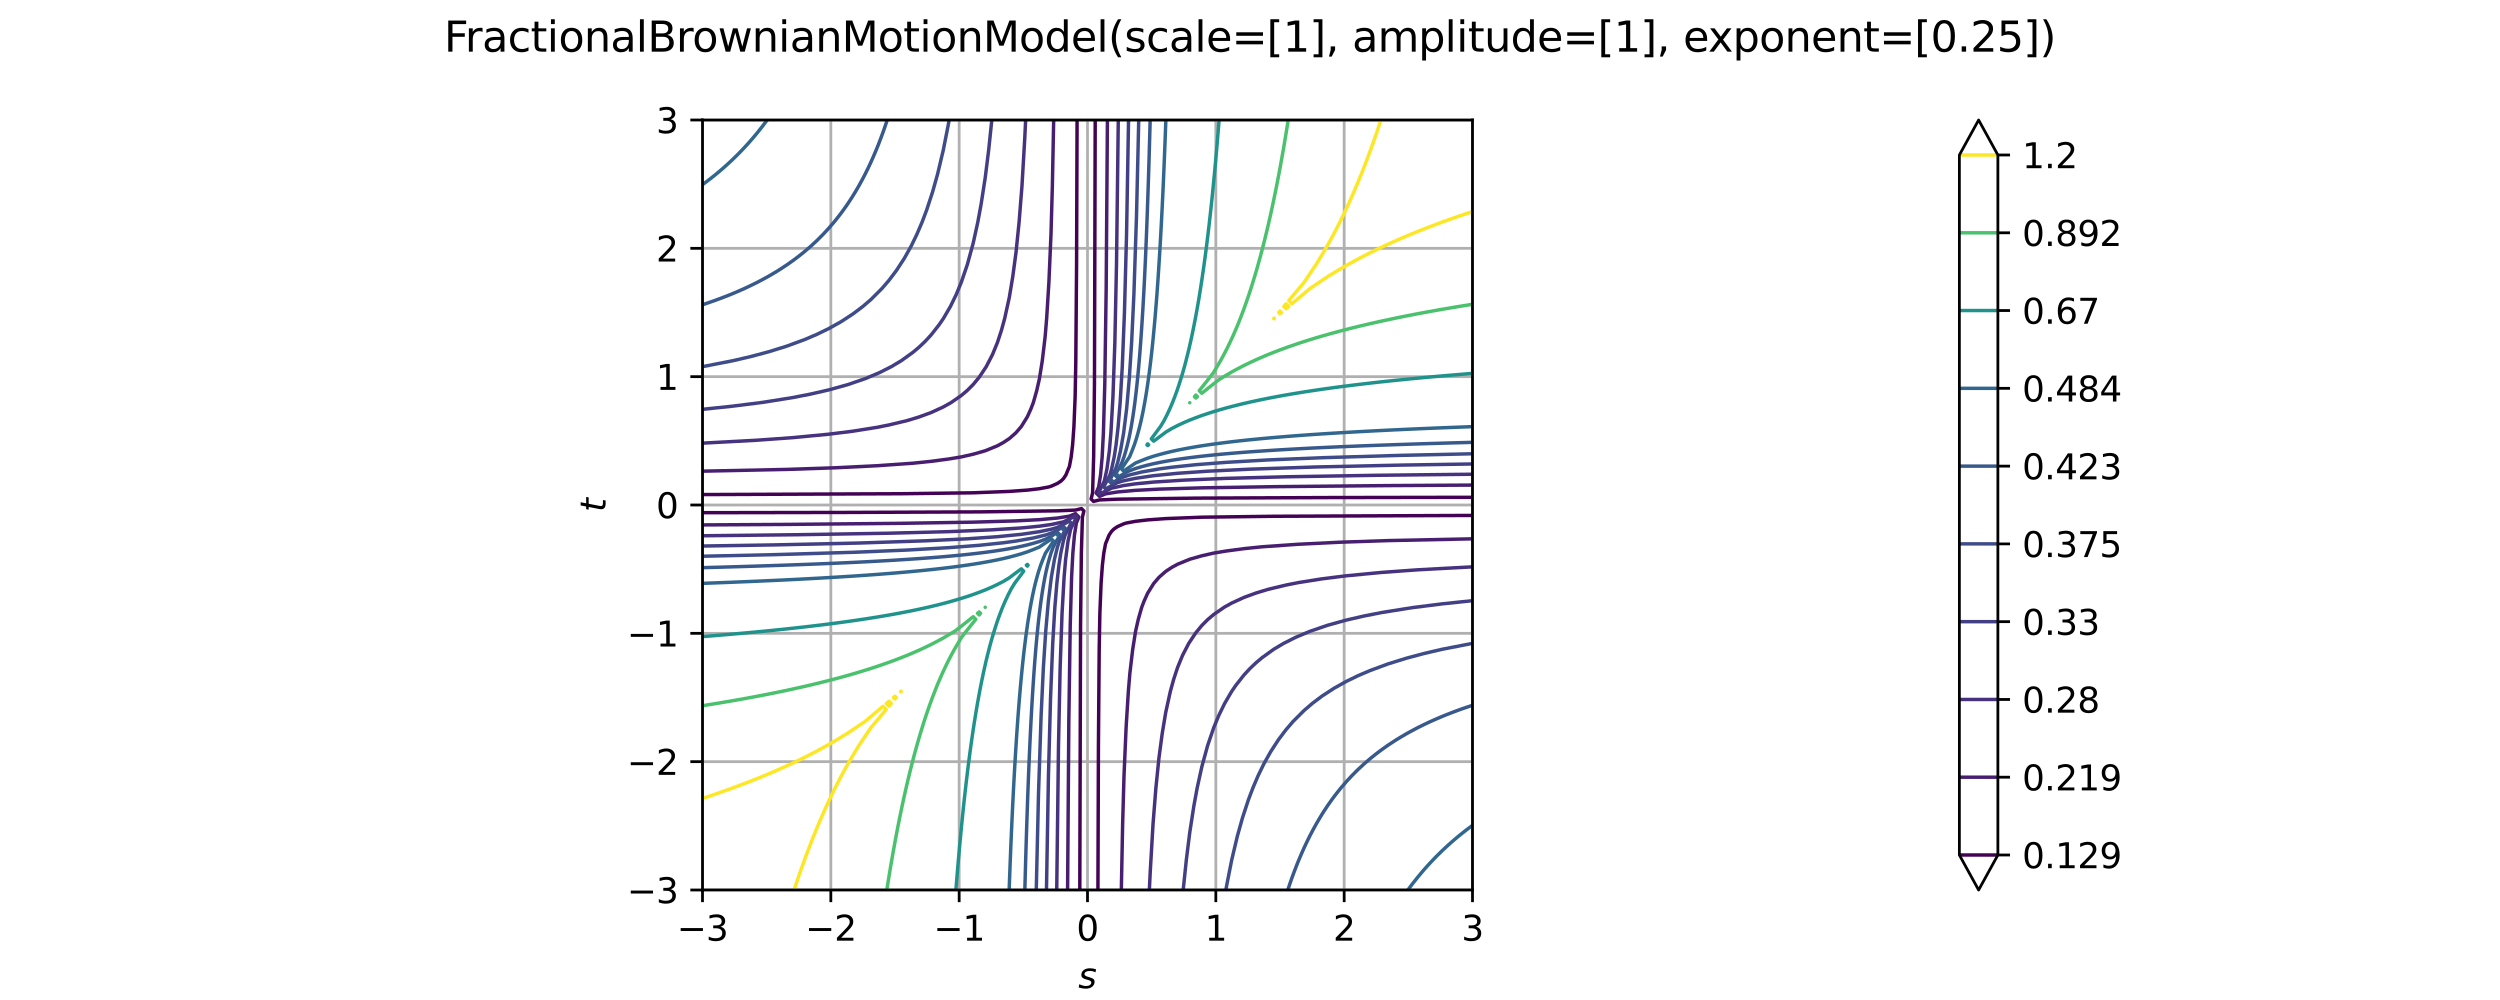 <?xml version="1.0" encoding="utf-8" standalone="no"?>
<!DOCTYPE svg PUBLIC "-//W3C//DTD SVG 1.1//EN"
  "http://www.w3.org/Graphics/SVG/1.1/DTD/svg11.dtd">
<svg xmlns:xlink="http://www.w3.org/1999/xlink" width="720pt" height="288pt" viewBox="0 0 720 288" xmlns="http://www.w3.org/2000/svg" version="1.1">
 <defs>
  <style type="text/css">*{stroke-linejoin: round; stroke-linecap: butt}</style>
 </defs>
 <g id="figure_1">
  <g id="patch_1">
   <path d="M 0 288 
L 720 288 
L 720 0 
L 0 0 
z
" style="fill: #ffffff"/>
  </g>
  <g id="axes_1">
   <g id="patch_2">
    <path d="M 202.32 256.32 
L 424.08 256.32 
L 424.08 34.56 
L 202.32 34.56 
z
" style="fill: #ffffff"/>
   </g>
   <g id="matplotlib.axis_1">
    <g id="xtick_1">
     <g id="line2d_1">
      <path d="M 202.32 256.32 
L 202.32 34.56 
" clip-path="url(#p5698bb6404)" style="fill: none; stroke: #b0b0b0; stroke-width: 0.8; stroke-linecap: square"/>
     </g>
     <g id="line2d_2">
      <defs>
       <path id="m9e3e2ced08" d="M 0 0 
L 0 3.5 
" style="stroke: #000000; stroke-width: 0.8"/>
      </defs>
      <g>
       <use xlink:href="#m9e3e2ced08" x="202.32" y="256.32" style="stroke: #000000; stroke-width: 0.8"/>
      </g>
     </g>
     <g id="text_1">
      <!-- −3 -->
      <g transform="translate(194.949 270.918) scale(0.1 -0.1)">
       <defs>
        <path id="DejaVuSans-2212" d="M 678 2272 
L 4684 2272 
L 4684 1741 
L 678 1741 
L 678 2272 
z
" transform="scale(0.016)"/>
        <path id="DejaVuSans-33" d="M 2597 2516 
Q 3050 2419 3304 2112 
Q 3559 1806 3559 1356 
Q 3559 666 3084 287 
Q 2609 -91 1734 -91 
Q 1441 -91 1130 -33 
Q 819 25 488 141 
L 488 750 
Q 750 597 1062 519 
Q 1375 441 1716 441 
Q 2309 441 2620 675 
Q 2931 909 2931 1356 
Q 2931 1769 2642 2001 
Q 2353 2234 1838 2234 
L 1294 2234 
L 1294 2753 
L 1863 2753 
Q 2328 2753 2575 2939 
Q 2822 3125 2822 3475 
Q 2822 3834 2567 4026 
Q 2313 4219 1838 4219 
Q 1578 4219 1281 4162 
Q 984 4106 628 3988 
L 628 4550 
Q 988 4650 1302 4700 
Q 1616 4750 1894 4750 
Q 2613 4750 3031 4423 
Q 3450 4097 3450 3541 
Q 3450 3153 3228 2886 
Q 3006 2619 2597 2516 
z
" transform="scale(0.016)"/>
       </defs>
       <use xlink:href="#DejaVuSans-2212"/>
       <use xlink:href="#DejaVuSans-33" transform="translate(83.789 0)"/>
      </g>
     </g>
    </g>
    <g id="xtick_2">
     <g id="line2d_3">
      <path d="M 239.28 256.32 
L 239.28 34.56 
" clip-path="url(#p5698bb6404)" style="fill: none; stroke: #b0b0b0; stroke-width: 0.8; stroke-linecap: square"/>
     </g>
     <g id="line2d_4">
      <g>
       <use xlink:href="#m9e3e2ced08" x="239.28" y="256.32" style="stroke: #000000; stroke-width: 0.8"/>
      </g>
     </g>
     <g id="text_2">
      <!-- −2 -->
      <g transform="translate(231.909 270.918) scale(0.1 -0.1)">
       <defs>
        <path id="DejaVuSans-32" d="M 1228 531 
L 3431 531 
L 3431 0 
L 469 0 
L 469 531 
Q 828 903 1448 1529 
Q 2069 2156 2228 2338 
Q 2531 2678 2651 2914 
Q 2772 3150 2772 3378 
Q 2772 3750 2511 3984 
Q 2250 4219 1831 4219 
Q 1534 4219 1204 4116 
Q 875 4013 500 3803 
L 500 4441 
Q 881 4594 1212 4672 
Q 1544 4750 1819 4750 
Q 2544 4750 2975 4387 
Q 3406 4025 3406 3419 
Q 3406 3131 3298 2873 
Q 3191 2616 2906 2266 
Q 2828 2175 2409 1742 
Q 1991 1309 1228 531 
z
" transform="scale(0.016)"/>
       </defs>
       <use xlink:href="#DejaVuSans-2212"/>
       <use xlink:href="#DejaVuSans-32" transform="translate(83.789 0)"/>
      </g>
     </g>
    </g>
    <g id="xtick_3">
     <g id="line2d_5">
      <path d="M 276.24 256.32 
L 276.24 34.56 
" clip-path="url(#p5698bb6404)" style="fill: none; stroke: #b0b0b0; stroke-width: 0.8; stroke-linecap: square"/>
     </g>
     <g id="line2d_6">
      <g>
       <use xlink:href="#m9e3e2ced08" x="276.24" y="256.32" style="stroke: #000000; stroke-width: 0.8"/>
      </g>
     </g>
     <g id="text_3">
      <!-- −1 -->
      <g transform="translate(268.869 270.918) scale(0.1 -0.1)">
       <defs>
        <path id="DejaVuSans-31" d="M 794 531 
L 1825 531 
L 1825 4091 
L 703 3866 
L 703 4441 
L 1819 4666 
L 2450 4666 
L 2450 531 
L 3481 531 
L 3481 0 
L 794 0 
L 794 531 
z
" transform="scale(0.016)"/>
       </defs>
       <use xlink:href="#DejaVuSans-2212"/>
       <use xlink:href="#DejaVuSans-31" transform="translate(83.789 0)"/>
      </g>
     </g>
    </g>
    <g id="xtick_4">
     <g id="line2d_7">
      <path d="M 313.2 256.32 
L 313.2 34.56 
" clip-path="url(#p5698bb6404)" style="fill: none; stroke: #b0b0b0; stroke-width: 0.8; stroke-linecap: square"/>
     </g>
     <g id="line2d_8">
      <g>
       <use xlink:href="#m9e3e2ced08" x="313.2" y="256.32" style="stroke: #000000; stroke-width: 0.8"/>
      </g>
     </g>
     <g id="text_4">
      <!-- 0 -->
      <g transform="translate(310.019 270.918) scale(0.1 -0.1)">
       <defs>
        <path id="DejaVuSans-30" d="M 2034 4250 
Q 1547 4250 1301 3770 
Q 1056 3291 1056 2328 
Q 1056 1369 1301 889 
Q 1547 409 2034 409 
Q 2525 409 2770 889 
Q 3016 1369 3016 2328 
Q 3016 3291 2770 3770 
Q 2525 4250 2034 4250 
z
M 2034 4750 
Q 2819 4750 3233 4129 
Q 3647 3509 3647 2328 
Q 3647 1150 3233 529 
Q 2819 -91 2034 -91 
Q 1250 -91 836 529 
Q 422 1150 422 2328 
Q 422 3509 836 4129 
Q 1250 4750 2034 4750 
z
" transform="scale(0.016)"/>
       </defs>
       <use xlink:href="#DejaVuSans-30"/>
      </g>
     </g>
    </g>
    <g id="xtick_5">
     <g id="line2d_9">
      <path d="M 350.16 256.32 
L 350.16 34.56 
" clip-path="url(#p5698bb6404)" style="fill: none; stroke: #b0b0b0; stroke-width: 0.8; stroke-linecap: square"/>
     </g>
     <g id="line2d_10">
      <g>
       <use xlink:href="#m9e3e2ced08" x="350.16" y="256.32" style="stroke: #000000; stroke-width: 0.8"/>
      </g>
     </g>
     <g id="text_5">
      <!-- 1 -->
      <g transform="translate(346.979 270.918) scale(0.1 -0.1)">
       <use xlink:href="#DejaVuSans-31"/>
      </g>
     </g>
    </g>
    <g id="xtick_6">
     <g id="line2d_11">
      <path d="M 387.12 256.32 
L 387.12 34.56 
" clip-path="url(#p5698bb6404)" style="fill: none; stroke: #b0b0b0; stroke-width: 0.8; stroke-linecap: square"/>
     </g>
     <g id="line2d_12">
      <g>
       <use xlink:href="#m9e3e2ced08" x="387.12" y="256.32" style="stroke: #000000; stroke-width: 0.8"/>
      </g>
     </g>
     <g id="text_6">
      <!-- 2 -->
      <g transform="translate(383.939 270.918) scale(0.1 -0.1)">
       <use xlink:href="#DejaVuSans-32"/>
      </g>
     </g>
    </g>
    <g id="xtick_7">
     <g id="line2d_13">
      <path d="M 424.08 256.32 
L 424.08 34.56 
" clip-path="url(#p5698bb6404)" style="fill: none; stroke: #b0b0b0; stroke-width: 0.8; stroke-linecap: square"/>
     </g>
     <g id="line2d_14">
      <g>
       <use xlink:href="#m9e3e2ced08" x="424.08" y="256.32" style="stroke: #000000; stroke-width: 0.8"/>
      </g>
     </g>
     <g id="text_7">
      <!-- 3 -->
      <g transform="translate(420.899 270.918) scale(0.1 -0.1)">
       <use xlink:href="#DejaVuSans-33"/>
      </g>
     </g>
    </g>
    <g id="text_8">
     <!-- $s$ -->
     <g transform="translate(310.55 284.597) scale(0.1 -0.1)">
      <defs>
       <path id="DejaVuSans-Oblique-73" d="M 3200 3397 
L 3091 2853 
Q 2863 2978 2609 3040 
Q 2356 3103 2088 3103 
Q 1634 3103 1373 2948 
Q 1113 2794 1113 2528 
Q 1113 2219 1719 2053 
Q 1766 2041 1788 2034 
L 1972 1978 
Q 2547 1819 2739 1644 
Q 2931 1469 2931 1166 
Q 2931 609 2489 259 
Q 2047 -91 1331 -91 
Q 1053 -91 747 -37 
Q 441 16 72 128 
L 184 722 
Q 500 559 806 475 
Q 1113 391 1394 391 
Q 1816 391 2080 572 
Q 2344 753 2344 1031 
Q 2344 1331 1650 1516 
L 1591 1531 
L 1394 1581 
Q 956 1697 753 1886 
Q 550 2075 550 2369 
Q 550 2928 970 3256 
Q 1391 3584 2113 3584 
Q 2397 3584 2667 3537 
Q 2938 3491 3200 3397 
z
" transform="scale(0.016)"/>
      </defs>
      <use xlink:href="#DejaVuSans-Oblique-73"/>
     </g>
    </g>
   </g>
   <g id="matplotlib.axis_2">
    <g id="ytick_1">
     <g id="line2d_15">
      <path d="M 202.32 256.32 
L 424.08 256.32 
" clip-path="url(#p5698bb6404)" style="fill: none; stroke: #b0b0b0; stroke-width: 0.8; stroke-linecap: square"/>
     </g>
     <g id="line2d_16">
      <defs>
       <path id="ma6d038d860" d="M 0 0 
L -3.5 0 
" style="stroke: #000000; stroke-width: 0.8"/>
      </defs>
      <g>
       <use xlink:href="#ma6d038d860" x="202.32" y="256.32" style="stroke: #000000; stroke-width: 0.8"/>
      </g>
     </g>
     <g id="text_9">
      <!-- −3 -->
      <g transform="translate(180.578 260.119) scale(0.1 -0.1)">
       <use xlink:href="#DejaVuSans-2212"/>
       <use xlink:href="#DejaVuSans-33" transform="translate(83.789 0)"/>
      </g>
     </g>
    </g>
    <g id="ytick_2">
     <g id="line2d_17">
      <path d="M 202.32 219.36 
L 424.08 219.36 
" clip-path="url(#p5698bb6404)" style="fill: none; stroke: #b0b0b0; stroke-width: 0.8; stroke-linecap: square"/>
     </g>
     <g id="line2d_18">
      <g>
       <use xlink:href="#ma6d038d860" x="202.32" y="219.36" style="stroke: #000000; stroke-width: 0.8"/>
      </g>
     </g>
     <g id="text_10">
      <!-- −2 -->
      <g transform="translate(180.578 223.159) scale(0.1 -0.1)">
       <use xlink:href="#DejaVuSans-2212"/>
       <use xlink:href="#DejaVuSans-32" transform="translate(83.789 0)"/>
      </g>
     </g>
    </g>
    <g id="ytick_3">
     <g id="line2d_19">
      <path d="M 202.32 182.4 
L 424.08 182.4 
" clip-path="url(#p5698bb6404)" style="fill: none; stroke: #b0b0b0; stroke-width: 0.8; stroke-linecap: square"/>
     </g>
     <g id="line2d_20">
      <g>
       <use xlink:href="#ma6d038d860" x="202.32" y="182.4" style="stroke: #000000; stroke-width: 0.8"/>
      </g>
     </g>
     <g id="text_11">
      <!-- −1 -->
      <g transform="translate(180.578 186.199) scale(0.1 -0.1)">
       <use xlink:href="#DejaVuSans-2212"/>
       <use xlink:href="#DejaVuSans-31" transform="translate(83.789 0)"/>
      </g>
     </g>
    </g>
    <g id="ytick_4">
     <g id="line2d_21">
      <path d="M 202.32 145.44 
L 424.08 145.44 
" clip-path="url(#p5698bb6404)" style="fill: none; stroke: #b0b0b0; stroke-width: 0.8; stroke-linecap: square"/>
     </g>
     <g id="line2d_22">
      <g>
       <use xlink:href="#ma6d038d860" x="202.32" y="145.44" style="stroke: #000000; stroke-width: 0.8"/>
      </g>
     </g>
     <g id="text_12">
      <!-- 0 -->
      <g transform="translate(188.958 149.239) scale(0.1 -0.1)">
       <use xlink:href="#DejaVuSans-30"/>
      </g>
     </g>
    </g>
    <g id="ytick_5">
     <g id="line2d_23">
      <path d="M 202.32 108.48 
L 424.08 108.48 
" clip-path="url(#p5698bb6404)" style="fill: none; stroke: #b0b0b0; stroke-width: 0.8; stroke-linecap: square"/>
     </g>
     <g id="line2d_24">
      <g>
       <use xlink:href="#ma6d038d860" x="202.32" y="108.48" style="stroke: #000000; stroke-width: 0.8"/>
      </g>
     </g>
     <g id="text_13">
      <!-- 1 -->
      <g transform="translate(188.958 112.279) scale(0.1 -0.1)">
       <use xlink:href="#DejaVuSans-31"/>
      </g>
     </g>
    </g>
    <g id="ytick_6">
     <g id="line2d_25">
      <path d="M 202.32 71.52 
L 424.08 71.52 
" clip-path="url(#p5698bb6404)" style="fill: none; stroke: #b0b0b0; stroke-width: 0.8; stroke-linecap: square"/>
     </g>
     <g id="line2d_26">
      <g>
       <use xlink:href="#ma6d038d860" x="202.32" y="71.52" style="stroke: #000000; stroke-width: 0.8"/>
      </g>
     </g>
     <g id="text_14">
      <!-- 2 -->
      <g transform="translate(188.958 75.319) scale(0.1 -0.1)">
       <use xlink:href="#DejaVuSans-32"/>
      </g>
     </g>
    </g>
    <g id="ytick_7">
     <g id="line2d_27">
      <path d="M 202.32 34.56 
L 424.08 34.56 
" clip-path="url(#p5698bb6404)" style="fill: none; stroke: #b0b0b0; stroke-width: 0.8; stroke-linecap: square"/>
     </g>
     <g id="line2d_28">
      <g>
       <use xlink:href="#ma6d038d860" x="202.32" y="34.56" style="stroke: #000000; stroke-width: 0.8"/>
      </g>
     </g>
     <g id="text_15">
      <!-- 3 -->
      <g transform="translate(188.958 38.359) scale(0.1 -0.1)">
       <use xlink:href="#DejaVuSans-33"/>
      </g>
     </g>
    </g>
    <g id="text_16">
     <!-- $t$ -->
     <g transform="translate(174.498 147.44) rotate(-90) scale(0.1 -0.1)">
      <defs>
       <path id="DejaVuSans-Oblique-74" d="M 2706 3500 
L 2619 3053 
L 1472 3053 
L 1100 1153 
Q 1081 1047 1072 975 
Q 1063 903 1063 863 
Q 1063 663 1183 572 
Q 1303 481 1569 481 
L 2150 481 
L 2053 0 
L 1503 0 
Q 991 0 739 200 
Q 488 400 488 806 
Q 488 878 497 964 
Q 506 1050 525 1153 
L 897 3053 
L 409 3053 
L 500 3500 
L 978 3500 
L 1172 4494 
L 1747 4494 
L 1556 3500 
L 2706 3500 
z
" transform="scale(0.016)"/>
      </defs>
      <use xlink:href="#DejaVuSans-Oblique-74" transform="translate(0 0.781)"/>
     </g>
    </g>
   </g>
   <g id="QuadContourSet_1">
    <path d="M 310.983 256.32 
L 311.196 180.09 
L 311.429 159.3 
L 311.735 148.905 
L 312.164 147.173 
L 311.467 146.476 
L 309.735 146.905 
L 304.538 147.117 
L 282.015 147.42 
L 243.9 147.581 
L 202.32 147.657 
M 424.08 148.443 
L 366.908 148.687 
L 346.118 148.952 
L 335.723 149.354 
L 330.525 149.729 
L 327.06 150.133 
L 324.345 150.637 
L 323.595 150.879 
L 321.863 151.654 
L 320.793 152.37 
L 320.13 153.033 
L 319.414 154.102 
L 318.397 156.585 
L 317.893 159.3 
L 317.489 162.765 
L 317.114 167.963 
L 316.761 176.625 
L 316.567 187.02 
L 316.347 214.74 
L 316.203 256.32 
M 202.32 142.437 
L 259.493 142.193 
L 280.283 141.928 
L 290.678 141.526 
L 295.875 141.151 
L 299.34 140.747 
L 302.055 140.243 
L 302.805 140.001 
L 304.538 139.226 
L 305.607 138.51 
L 306.27 137.847 
L 306.986 136.778 
L 308.002 134.295 
L 308.507 131.58 
L 308.911 128.115 
L 309.286 122.918 
L 309.639 114.255 
L 309.833 103.86 
L 310.053 76.14 
L 310.197 34.56 
M 315.417 34.56 
L 315.204 110.79 
L 314.971 131.58 
L 314.665 141.975 
L 314.236 143.708 
L 314.933 144.404 
L 316.665 143.975 
L 321.863 143.763 
L 344.385 143.46 
L 382.5 143.299 
L 424.08 143.223 
L 424.08 143.223 
" clip-path="url(#p5698bb6404)" style="fill: none; stroke: #440154; stroke-opacity: 0.996"/>
    <path d="M 307.464 256.32 
L 307.82 207.81 
L 308.225 180.09 
L 308.62 166.23 
L 308.979 159.3 
L 309.444 154.102 
L 309.989 150.637 
L 310.719 148.905 
L 309.735 147.921 
L 308.002 148.651 
L 304.538 149.196 
L 299.34 149.661 
L 292.41 150.02 
L 280.283 150.379 
L 259.493 150.717 
L 226.575 151.031 
L 202.32 151.176 
M 424.08 155.182 
L 399.825 155.69 
L 385.965 156.155 
L 373.837 156.749 
L 363.442 157.477 
L 358.245 158.014 
L 353.048 158.708 
L 349.5 159.3 
L 346.118 160.07 
L 342.652 161.058 
L 339.188 162.476 
L 337.455 163.417 
L 335.723 164.566 
L 333.826 166.23 
L 332.257 168.053 
L 330.525 170.843 
L 329.478 173.16 
L 328.793 174.966 
L 327.83 178.357 
L 327.044 181.822 
L 326.217 187.02 
L 325.395 193.95 
L 324.964 199.148 
L 324.317 209.542 
L 323.715 223.403 
L 323.321 237.262 
L 322.942 256.32 
M 202.32 135.698 
L 226.575 135.19 
L 240.435 134.725 
L 252.562 134.131 
L 262.957 133.403 
L 268.155 132.866 
L 273.353 132.172 
L 276.9 131.58 
L 280.283 130.81 
L 283.748 129.822 
L 287.212 128.404 
L 288.945 127.463 
L 290.678 126.314 
L 292.574 124.65 
L 294.142 122.827 
L 295.875 120.037 
L 296.922 117.72 
L 297.608 115.914 
L 298.57 112.522 
L 299.356 109.058 
L 300.183 103.86 
L 301.005 96.93 
L 301.436 91.733 
L 302.083 81.338 
L 302.685 67.478 
L 303.079 53.617 
L 303.458 34.56 
M 318.936 34.56 
L 318.58 83.07 
L 318.175 110.79 
L 317.78 124.65 
L 317.421 131.58 
L 316.956 136.778 
L 316.411 140.243 
L 315.681 141.975 
L 316.665 142.959 
L 318.397 142.229 
L 321.863 141.684 
L 327.06 141.219 
L 333.99 140.86 
L 346.118 140.501 
L 366.908 140.163 
L 399.825 139.849 
L 424.08 139.704 
L 424.08 139.704 
" clip-path="url(#p5698bb6404)" style="fill: none; stroke: #481f70; stroke-opacity: 0.996"/>
    <path d="M 304.337 256.32 
L 304.848 214.74 
L 305.322 192.218 
L 305.869 176.625 
L 306.461 166.23 
L 306.906 161.032 
L 307.595 155.835 
L 308.346 152.37 
L 310.031 148.905 
L 309.735 148.609 
L 306.27 150.294 
L 302.805 151.045 
L 299.34 151.541 
L 294.142 152.048 
L 285.48 152.601 
L 273.353 153.108 
L 256.027 153.566 
L 230.04 153.993 
L 202.32 154.303 
M 424.08 163.253 
L 408.488 164.092 
L 398.092 164.84 
L 387.697 165.834 
L 380.767 166.699 
L 373.837 167.804 
L 370.373 168.496 
L 365.175 169.741 
L 361.71 170.795 
L 358.245 172.067 
L 354.78 173.654 
L 352.561 174.893 
L 349.582 176.951 
L 347.85 178.413 
L 346.118 180.151 
L 344.385 182.245 
L 342.363 185.287 
L 340.571 188.752 
L 339.146 192.218 
L 338.008 195.683 
L 337.055 199.148 
L 335.723 205.208 
L 334.713 211.275 
L 333.787 218.205 
L 332.903 226.868 
L 332.076 237.262 
L 331.266 251.123 
L 331.013 256.32 
M 202.32 127.627 
L 217.912 126.788 
L 228.308 126.04 
L 238.702 125.046 
L 245.632 124.181 
L 252.562 123.076 
L 256.027 122.384 
L 261.225 121.139 
L 264.69 120.085 
L 268.155 118.813 
L 271.62 117.226 
L 273.839 115.987 
L 276.817 113.929 
L 278.55 112.467 
L 280.283 110.729 
L 282.015 108.635 
L 284.037 105.593 
L 285.829 102.127 
L 287.254 98.662 
L 288.392 95.198 
L 289.345 91.733 
L 290.678 85.672 
L 291.687 79.605 
L 292.613 72.675 
L 293.497 64.013 
L 294.324 53.617 
L 295.134 39.758 
L 295.387 34.56 
M 322.063 34.56 
L 321.552 76.14 
L 321.078 98.662 
L 320.531 114.255 
L 319.939 124.65 
L 319.494 129.847 
L 318.805 135.045 
L 318.054 138.51 
L 316.369 141.975 
L 316.665 142.271 
L 320.13 140.586 
L 323.595 139.835 
L 327.06 139.339 
L 332.257 138.832 
L 340.92 138.279 
L 353.048 137.772 
L 370.373 137.314 
L 396.36 136.887 
L 424.08 136.577 
L 424.08 136.577 
" clip-path="url(#p5698bb6404)" style="fill: none; stroke: #46327e; stroke-opacity: 0.996"/>
    <path d="M 301.382 256.32 
L 301.952 223.403 
L 302.56 200.88 
L 303.186 185.287 
L 303.798 174.893 
L 304.381 167.963 
L 304.974 162.765 
L 305.512 159.3 
L 306.27 155.716 
L 306.745 154.102 
L 308.002 151.62 
L 308.548 150.637 
L 308.002 150.092 
L 304.538 151.895 
L 302.805 152.407 
L 299.34 153.128 
L 294.142 153.886 
L 287.212 154.574 
L 278.55 155.177 
L 266.423 155.759 
L 247.365 156.394 
L 223.11 156.929 
L 202.32 157.258 
M 424.08 172.997 
L 415.418 173.904 
L 406.755 174.997 
L 398.092 176.38 
L 392.895 177.398 
L 387.697 178.591 
L 382.304 180.09 
L 377.25 181.822 
L 373.13 183.555 
L 369.698 185.287 
L 366.795 187.02 
L 363.442 189.437 
L 361.71 190.898 
L 359.978 192.545 
L 358.245 194.418 
L 355.89 197.415 
L 354.707 199.148 
L 352.685 202.613 
L 350.996 206.077 
L 349.563 209.542 
L 347.79 214.74 
L 346.118 220.865 
L 344.799 226.868 
L 343.841 232.065 
L 342.652 239.727 
L 341.664 247.657 
L 340.757 256.32 
M 202.32 117.883 
L 210.982 116.976 
L 219.645 115.883 
L 228.308 114.5 
L 233.505 113.482 
L 238.702 112.289 
L 244.096 110.79 
L 249.15 109.058 
L 253.27 107.325 
L 256.702 105.593 
L 259.605 103.86 
L 262.957 101.443 
L 264.69 99.982 
L 266.423 98.335 
L 268.155 96.462 
L 270.51 93.465 
L 271.693 91.733 
L 273.715 88.267 
L 275.404 84.802 
L 276.837 81.338 
L 278.61 76.14 
L 280.283 70.015 
L 281.601 64.013 
L 282.559 58.815 
L 283.748 51.153 
L 284.736 43.222 
L 285.643 34.56 
M 325.018 34.56 
L 324.448 67.478 
L 323.84 90 
L 323.214 105.593 
L 322.602 115.987 
L 322.019 122.918 
L 321.426 128.115 
L 320.888 131.58 
L 320.13 135.164 
L 319.655 136.778 
L 318.397 139.26 
L 317.852 140.243 
L 318.397 140.788 
L 321.863 138.985 
L 323.595 138.473 
L 327.06 137.752 
L 332.257 136.994 
L 339.188 136.306 
L 347.85 135.703 
L 359.978 135.121 
L 379.035 134.486 
L 403.29 133.951 
L 424.08 133.622 
L 424.08 133.622 
" clip-path="url(#p5698bb6404)" style="fill: none; stroke: #423f85; stroke-opacity: 0.996"/>
    <path d="M 298.445 256.32 
L 299.089 228.6 
L 299.838 206.077 
L 300.495 192.218 
L 301.169 181.822 
L 301.929 173.16 
L 302.805 166.116 
L 303.701 161.032 
L 304.538 157.561 
L 305.116 155.835 
L 306.27 153.575 
L 306.996 152.37 
L 306.27 151.644 
L 304.538 152.696 
L 302.805 153.524 
L 301.072 154.105 
L 297.608 154.939 
L 292.524 155.835 
L 288.945 156.318 
L 282.015 157.047 
L 273.353 157.718 
L 261.225 158.417 
L 245.632 159.063 
L 223.11 159.735 
L 202.32 160.195 
M 424.08 185.287 
L 415.418 186.975 
L 410.22 188.184 
L 405.022 189.57 
L 399.825 191.186 
L 394.627 193.096 
L 391.163 194.575 
L 387.697 196.261 
L 384.233 198.201 
L 380.767 200.455 
L 377.908 202.613 
L 375.57 204.623 
L 372.383 207.81 
L 370.373 210.148 
L 368.215 213.007 
L 365.961 216.472 
L 364.021 219.938 
L 362.335 223.403 
L 360.856 226.868 
L 359.544 230.333 
L 357.838 235.53 
L 356.379 240.727 
L 354.735 247.657 
L 353.363 254.588 
L 353.048 256.32 
M 202.32 105.593 
L 210.982 103.905 
L 216.18 102.696 
L 221.377 101.31 
L 226.575 99.694 
L 231.773 97.784 
L 235.238 96.305 
L 238.702 94.619 
L 242.167 92.679 
L 245.632 90.425 
L 248.492 88.267 
L 250.83 86.257 
L 254.017 83.07 
L 256.027 80.732 
L 258.185 77.873 
L 260.439 74.407 
L 262.379 70.942 
L 264.065 67.478 
L 265.544 64.013 
L 266.856 60.547 
L 268.562 55.35 
L 270.021 50.153 
L 271.665 43.222 
L 273.037 36.292 
L 273.353 34.56 
M 327.955 34.56 
L 327.311 62.28 
L 326.562 84.802 
L 325.905 98.662 
L 325.231 109.058 
L 324.471 117.72 
L 323.595 124.764 
L 322.699 129.847 
L 321.863 133.319 
L 321.284 135.045 
L 320.13 137.305 
L 319.404 138.51 
L 320.13 139.236 
L 321.863 138.184 
L 323.595 137.356 
L 325.327 136.775 
L 328.793 135.941 
L 333.876 135.045 
L 337.455 134.562 
L 344.385 133.833 
L 353.048 133.162 
L 365.175 132.463 
L 380.767 131.817 
L 403.29 131.145 
L 424.08 130.685 
L 424.08 130.685 
" clip-path="url(#p5698bb6404)" style="fill: none; stroke: #3e4c8a; stroke-opacity: 0.996"/>
    <path d="M 295.156 256.32 
L 295.202 254.588 
L 295.249 252.855 
L 295.296 251.123 
L 295.345 249.39 
L 295.394 247.657 
L 295.445 245.925 
L 295.497 244.192 
L 295.55 242.46 
L 295.604 240.727 
L 295.659 238.995 
L 295.716 237.262 
L 295.774 235.53 
L 295.833 233.798 
L 295.875 232.615 
L 295.894 232.065 
L 295.954 230.333 
L 296.017 228.6 
L 296.081 226.868 
L 296.147 225.135 
L 296.214 223.403 
L 296.284 221.67 
L 296.356 219.938 
L 296.429 218.205 
L 296.505 216.472 
L 296.584 214.74 
L 296.665 213.007 
L 296.748 211.275 
L 296.835 209.542 
L 296.924 207.81 
L 297.017 206.077 
L 297.112 204.345 
L 297.212 202.613 
L 297.315 200.88 
L 297.423 199.148 
L 297.534 197.415 
L 297.608 196.328 
L 297.65 195.683 
L 297.768 193.95 
L 297.892 192.218 
L 298.022 190.485 
L 298.159 188.752 
L 298.303 187.02 
L 298.454 185.287 
L 298.614 183.555 
L 298.782 181.822 
L 298.961 180.09 
L 299.151 178.357 
L 299.34 176.744 
L 299.353 176.625 
L 299.568 174.893 
L 299.799 173.16 
L 300.049 171.428 
L 300.32 169.695 
L 300.616 167.963 
L 300.938 166.23 
L 301.072 165.596 
L 301.298 164.498 
L 301.706 162.765 
L 302.169 161.032 
L 302.684 159.3 
L 302.805 158.982 
L 303.327 157.567 
L 304.222 155.835 
L 304.538 155.349 
L 305.331 154.102 
L 304.538 153.309 
L 303.291 154.102 
L 302.805 154.418 
L 301.072 155.313 
L 299.658 155.835 
L 299.34 155.956 
L 297.608 156.471 
L 295.875 156.934 
L 294.142 157.342 
L 293.044 157.567 
L 292.41 157.702 
L 290.678 158.024 
L 288.945 158.32 
L 287.212 158.591 
L 285.48 158.841 
L 283.748 159.072 
L 282.015 159.287 
L 281.896 159.3 
L 280.283 159.489 
L 278.55 159.679 
L 276.817 159.858 
L 275.085 160.026 
L 273.353 160.186 
L 271.62 160.337 
L 269.887 160.481 
L 268.155 160.618 
L 266.423 160.748 
L 264.69 160.872 
L 262.957 160.99 
L 262.312 161.032 
L 261.225 161.106 
L 259.493 161.217 
L 257.76 161.325 
L 256.027 161.428 
L 254.295 161.528 
L 252.562 161.623 
L 250.83 161.716 
L 249.097 161.805 
L 247.365 161.892 
L 245.632 161.975 
L 243.9 162.056 
L 242.167 162.135 
L 240.435 162.211 
L 238.702 162.284 
L 236.97 162.356 
L 235.238 162.426 
L 233.505 162.493 
L 231.773 162.559 
L 230.04 162.623 
L 228.308 162.686 
L 226.575 162.746 
L 226.025 162.765 
L 224.843 162.807 
L 223.11 162.866 
L 221.377 162.924 
L 219.645 162.981 
L 217.912 163.036 
L 216.18 163.09 
L 214.447 163.143 
L 212.715 163.195 
L 210.982 163.246 
L 209.25 163.295 
L 207.518 163.344 
L 205.785 163.391 
L 204.053 163.438 
L 202.32 163.484 
M 424.08 203.12 
L 422.348 203.702 
L 420.615 204.305 
L 420.503 204.345 
L 418.882 204.946 
L 417.15 205.611 
L 415.976 206.077 
L 415.418 206.308 
L 413.685 207.045 
L 411.952 207.81 
L 411.952 207.81 
L 410.22 208.628 
L 408.488 209.479 
L 408.363 209.542 
L 406.755 210.388 
L 405.136 211.275 
L 405.022 211.339 
L 403.29 212.357 
L 402.225 213.007 
L 401.558 213.43 
L 399.825 214.571 
L 399.577 214.74 
L 398.092 215.792 
L 397.168 216.472 
L 396.36 217.091 
L 394.959 218.205 
L 394.627 218.479 
L 392.929 219.938 
L 392.895 219.967 
L 391.163 221.571 
L 391.06 221.67 
L 389.43 223.3 
L 389.331 223.403 
L 387.727 225.135 
L 387.697 225.169 
L 386.239 226.868 
L 385.965 227.199 
L 384.851 228.6 
L 384.233 229.408 
L 383.552 230.333 
L 382.5 231.817 
L 382.331 232.065 
L 381.19 233.798 
L 380.767 234.465 
L 380.117 235.53 
L 379.099 237.262 
L 379.035 237.376 
L 378.148 238.995 
L 377.303 240.603 
L 377.239 240.727 
L 376.388 242.46 
L 375.57 244.192 
L 375.57 244.192 
L 374.805 245.925 
L 374.068 247.657 
L 373.837 248.216 
L 373.371 249.39 
L 372.706 251.123 
L 372.105 252.743 
L 372.065 252.855 
L 371.462 254.588 
L 370.88 256.32 
M 202.32 87.76 
L 204.053 87.178 
L 205.785 86.575 
L 205.897 86.535 
L 207.518 85.934 
L 209.25 85.269 
L 210.424 84.802 
L 210.982 84.572 
L 212.715 83.835 
L 214.447 83.07 
L 214.447 83.07 
L 216.18 82.252 
L 217.912 81.401 
L 218.037 81.338 
L 219.645 80.492 
L 221.264 79.605 
L 221.377 79.541 
L 223.11 78.523 
L 224.175 77.873 
L 224.843 77.45 
L 226.575 76.309 
L 226.823 76.14 
L 228.308 75.088 
L 229.232 74.407 
L 230.04 73.789 
L 231.441 72.675 
L 231.773 72.401 
L 233.471 70.942 
L 233.505 70.913 
L 235.238 69.309 
L 235.34 69.21 
L 236.97 67.58 
L 237.069 67.478 
L 238.673 65.745 
L 238.702 65.711 
L 240.161 64.013 
L 240.435 63.681 
L 241.549 62.28 
L 242.167 61.472 
L 242.848 60.547 
L 243.9 59.063 
L 244.069 58.815 
L 245.21 57.083 
L 245.632 56.415 
L 246.283 55.35 
L 247.301 53.617 
L 247.365 53.504 
L 248.252 51.885 
L 249.097 50.277 
L 249.161 50.153 
L 250.012 48.42 
L 250.83 46.688 
L 250.83 46.688 
L 251.595 44.955 
L 252.332 43.222 
L 252.562 42.664 
L 253.029 41.49 
L 253.694 39.758 
L 254.295 38.137 
L 254.335 38.025 
L 254.938 36.292 
L 255.52 34.56 
M 331.244 34.56 
L 331.198 36.292 
L 331.151 38.025 
L 331.104 39.758 
L 331.055 41.49 
L 331.006 43.222 
L 330.955 44.955 
L 330.903 46.688 
L 330.85 48.42 
L 330.796 50.153 
L 330.741 51.885 
L 330.684 53.617 
L 330.626 55.35 
L 330.567 57.083 
L 330.525 58.265 
L 330.506 58.815 
L 330.446 60.547 
L 330.383 62.28 
L 330.319 64.013 
L 330.253 65.745 
L 330.186 67.478 
L 330.116 69.21 
L 330.044 70.942 
L 329.971 72.675 
L 329.895 74.407 
L 329.816 76.14 
L 329.735 77.873 
L 329.652 79.605 
L 329.565 81.338 
L 329.476 83.07 
L 329.383 84.802 
L 329.288 86.535 
L 329.188 88.267 
L 329.085 90 
L 328.977 91.733 
L 328.866 93.465 
L 328.793 94.552 
L 328.75 95.198 
L 328.632 96.93 
L 328.508 98.662 
L 328.378 100.395 
L 328.241 102.127 
L 328.097 103.86 
L 327.946 105.593 
L 327.786 107.325 
L 327.618 109.058 
L 327.439 110.79 
L 327.249 112.522 
L 327.06 114.136 
L 327.047 114.255 
L 326.832 115.987 
L 326.601 117.72 
L 326.351 119.453 
L 326.08 121.185 
L 325.784 122.918 
L 325.462 124.65 
L 325.327 125.284 
L 325.102 126.382 
L 324.694 128.115 
L 324.231 129.847 
L 323.716 131.58 
L 323.595 131.898 
L 323.073 133.312 
L 322.178 135.045 
L 321.863 135.531 
L 321.069 136.778 
L 321.863 137.571 
L 323.109 136.778 
L 323.595 136.462 
L 325.327 135.567 
L 326.742 135.045 
L 327.06 134.924 
L 328.793 134.409 
L 330.525 133.946 
L 332.257 133.538 
L 333.356 133.312 
L 333.99 133.178 
L 335.723 132.856 
L 337.455 132.56 
L 339.188 132.289 
L 340.92 132.039 
L 342.652 131.808 
L 344.385 131.593 
L 344.504 131.58 
L 346.118 131.391 
L 347.85 131.201 
L 349.582 131.022 
L 351.315 130.854 
L 353.048 130.694 
L 354.78 130.543 
L 356.512 130.399 
L 358.245 130.262 
L 359.978 130.132 
L 361.71 130.008 
L 363.442 129.89 
L 364.088 129.847 
L 365.175 129.774 
L 366.908 129.663 
L 368.64 129.555 
L 370.373 129.452 
L 372.105 129.352 
L 373.837 129.257 
L 375.57 129.164 
L 377.303 129.075 
L 379.035 128.988 
L 380.767 128.905 
L 382.5 128.824 
L 384.233 128.745 
L 385.965 128.669 
L 387.697 128.596 
L 389.43 128.524 
L 391.163 128.454 
L 392.895 128.387 
L 394.627 128.321 
L 396.36 128.257 
L 398.092 128.194 
L 399.825 128.134 
L 400.375 128.115 
L 401.558 128.073 
L 403.29 128.014 
L 405.022 127.956 
L 406.755 127.899 
L 408.488 127.844 
L 410.22 127.79 
L 411.952 127.737 
L 413.685 127.685 
L 415.418 127.634 
L 417.15 127.585 
L 418.882 127.536 
L 420.615 127.489 
L 422.348 127.442 
L 424.08 127.396 
M 306.27 152.583 
L 306.398 152.37 
L 306.27 152.242 
L 306.057 152.37 
L 306.27 152.583 
z
M 320.13 138.638 
L 320.343 138.51 
L 320.13 138.297 
L 320.002 138.51 
L 320.13 138.638 
z
" clip-path="url(#p5698bb6404)" style="fill: none; stroke: #38598c; stroke-opacity: 0.996"/>
    <path d="M 290.636 256.32 
L 290.678 255.195 
L 290.699 254.588 
L 290.763 252.855 
L 290.828 251.123 
L 290.894 249.39 
L 290.962 247.657 
L 291.032 245.925 
L 291.102 244.192 
L 291.175 242.46 
L 291.249 240.727 
L 291.325 238.995 
L 291.402 237.262 
L 291.482 235.53 
L 291.563 233.798 
L 291.647 232.065 
L 291.732 230.333 
L 291.82 228.6 
L 291.91 226.868 
L 292.003 225.135 
L 292.098 223.403 
L 292.195 221.67 
L 292.296 219.938 
L 292.399 218.205 
L 292.41 218.031 
L 292.504 216.472 
L 292.612 214.74 
L 292.723 213.007 
L 292.838 211.275 
L 292.957 209.542 
L 293.08 207.81 
L 293.207 206.077 
L 293.339 204.345 
L 293.475 202.613 
L 293.617 200.88 
L 293.765 199.148 
L 293.918 197.415 
L 294.078 195.683 
L 294.142 195.018 
L 294.243 193.95 
L 294.415 192.218 
L 294.596 190.485 
L 294.785 188.752 
L 294.983 187.02 
L 295.193 185.287 
L 295.413 183.555 
L 295.646 181.822 
L 295.875 180.211 
L 295.892 180.09 
L 296.153 178.357 
L 296.432 176.625 
L 296.732 174.893 
L 297.053 173.16 
L 297.397 171.428 
L 297.608 170.466 
L 297.772 169.695 
L 298.188 167.963 
L 298.644 166.23 
L 299.142 164.498 
L 299.34 163.903 
L 299.712 162.765 
L 300.383 161.032 
L 301.072 159.336 
L 301.087 159.3 
L 302.264 157.567 
L 302.805 156.762 
L 303.419 155.835 
L 302.805 155.221 
L 301.878 155.835 
L 301.072 156.376 
L 299.34 157.553 
L 299.304 157.567 
L 297.608 158.257 
L 295.875 158.928 
L 294.737 159.3 
L 294.142 159.498 
L 292.41 159.996 
L 290.678 160.452 
L 288.945 160.868 
L 288.174 161.032 
L 287.212 161.243 
L 285.48 161.587 
L 283.748 161.908 
L 282.015 162.208 
L 280.283 162.487 
L 278.55 162.748 
L 278.429 162.765 
L 276.817 162.994 
L 275.085 163.227 
L 273.353 163.447 
L 271.62 163.657 
L 269.887 163.855 
L 268.155 164.044 
L 266.423 164.225 
L 264.69 164.397 
L 263.622 164.498 
L 262.957 164.562 
L 261.225 164.722 
L 259.493 164.875 
L 257.76 165.023 
L 256.027 165.165 
L 254.295 165.301 
L 252.562 165.433 
L 250.83 165.56 
L 249.097 165.683 
L 247.365 165.802 
L 245.632 165.917 
L 243.9 166.028 
L 242.167 166.136 
L 240.609 166.23 
L 240.435 166.241 
L 238.702 166.344 
L 236.97 166.445 
L 235.238 166.542 
L 233.505 166.637 
L 231.773 166.73 
L 230.04 166.82 
L 228.308 166.908 
L 226.575 166.993 
L 224.843 167.077 
L 223.11 167.158 
L 221.377 167.238 
L 219.645 167.315 
L 217.912 167.391 
L 216.18 167.465 
L 214.447 167.538 
L 212.715 167.608 
L 210.982 167.678 
L 209.25 167.746 
L 207.518 167.812 
L 205.785 167.877 
L 204.053 167.941 
L 203.445 167.963 
L 202.32 168.004 
M 424.08 237.7 
L 422.348 238.995 
L 422.348 238.995 
L 420.615 240.365 
L 420.169 240.727 
L 418.882 241.807 
L 418.126 242.46 
L 417.15 243.328 
L 416.206 244.192 
L 415.418 244.936 
L 414.399 245.925 
L 413.685 246.639 
L 412.696 247.657 
L 411.952 248.446 
L 411.088 249.39 
L 410.22 250.366 
L 409.567 251.123 
L 408.488 252.409 
L 408.125 252.855 
L 406.755 254.588 
L 406.755 254.588 
L 405.46 256.32 
M 202.32 53.18 
L 204.053 51.885 
L 204.053 51.885 
L 205.785 50.515 
L 206.231 50.153 
L 207.518 49.073 
L 208.274 48.42 
L 209.25 47.552 
L 210.194 46.688 
L 210.982 45.944 
L 212.001 44.955 
L 212.715 44.241 
L 213.704 43.222 
L 214.447 42.434 
L 215.312 41.49 
L 216.18 40.514 
L 216.833 39.758 
L 217.912 38.471 
L 218.275 38.025 
L 219.645 36.292 
L 219.645 36.292 
L 220.94 34.56 
M 335.764 34.56 
L 335.723 35.685 
L 335.701 36.292 
L 335.637 38.025 
L 335.572 39.758 
L 335.506 41.49 
L 335.438 43.222 
L 335.368 44.955 
L 335.298 46.688 
L 335.225 48.42 
L 335.151 50.153 
L 335.075 51.885 
L 334.998 53.617 
L 334.918 55.35 
L 334.837 57.083 
L 334.753 58.815 
L 334.668 60.547 
L 334.58 62.28 
L 334.49 64.013 
L 334.397 65.745 
L 334.302 67.478 
L 334.205 69.21 
L 334.104 70.942 
L 334.001 72.675 
L 333.99 72.849 
L 333.896 74.407 
L 333.788 76.14 
L 333.677 77.873 
L 333.562 79.605 
L 333.443 81.338 
L 333.32 83.07 
L 333.193 84.802 
L 333.061 86.535 
L 332.925 88.267 
L 332.783 90 
L 332.635 91.733 
L 332.482 93.465 
L 332.322 95.198 
L 332.257 95.862 
L 332.157 96.93 
L 331.985 98.662 
L 331.804 100.395 
L 331.615 102.127 
L 331.417 103.86 
L 331.207 105.593 
L 330.987 107.325 
L 330.754 109.058 
L 330.525 110.669 
L 330.508 110.79 
L 330.247 112.522 
L 329.968 114.255 
L 329.668 115.987 
L 329.347 117.72 
L 329.003 119.453 
L 328.793 120.414 
L 328.628 121.185 
L 328.212 122.918 
L 327.756 124.65 
L 327.258 126.382 
L 327.06 126.977 
L 326.688 128.115 
L 326.017 129.847 
L 325.327 131.544 
L 325.313 131.58 
L 324.136 133.312 
L 323.595 134.118 
L 322.981 135.045 
L 323.595 135.659 
L 324.522 135.045 
L 325.327 134.504 
L 327.06 133.327 
L 327.096 133.312 
L 328.793 132.623 
L 330.525 131.952 
L 331.663 131.58 
L 332.257 131.382 
L 333.99 130.884 
L 335.723 130.428 
L 337.455 130.012 
L 338.226 129.847 
L 339.188 129.637 
L 340.92 129.293 
L 342.652 128.972 
L 344.385 128.672 
L 346.118 128.393 
L 347.85 128.132 
L 347.971 128.115 
L 349.582 127.886 
L 351.315 127.653 
L 353.048 127.433 
L 354.78 127.223 
L 356.512 127.025 
L 358.245 126.836 
L 359.978 126.655 
L 361.71 126.483 
L 362.778 126.382 
L 363.442 126.318 
L 365.175 126.158 
L 366.908 126.005 
L 368.64 125.857 
L 370.373 125.715 
L 372.105 125.579 
L 373.837 125.447 
L 375.57 125.32 
L 377.303 125.197 
L 379.035 125.078 
L 380.767 124.963 
L 382.5 124.852 
L 384.233 124.744 
L 385.791 124.65 
L 385.965 124.639 
L 387.697 124.536 
L 389.43 124.435 
L 391.163 124.338 
L 392.895 124.243 
L 394.627 124.15 
L 396.36 124.06 
L 398.092 123.972 
L 399.825 123.887 
L 401.558 123.803 
L 403.29 123.722 
L 405.022 123.642 
L 406.755 123.565 
L 408.488 123.489 
L 410.22 123.415 
L 411.952 123.342 
L 413.685 123.272 
L 415.418 123.202 
L 417.15 123.134 
L 418.882 123.068 
L 420.615 123.003 
L 422.348 122.939 
L 422.955 122.918 
L 424.08 122.876 
M 304.538 154.109 
L 304.542 154.102 
L 304.538 154.098 
L 304.531 154.102 
L 304.538 154.109 
z
M 321.863 136.782 
L 321.869 136.778 
L 321.863 136.771 
L 321.858 136.778 
L 321.863 136.782 
z
" clip-path="url(#p5698bb6404)" style="fill: none; stroke: #31678e; stroke-opacity: 0.996"/>
    <path d="M 275.303 256.32 
L 275.441 254.588 
L 275.581 252.855 
L 275.725 251.123 
L 275.871 249.39 
L 276.02 247.657 
L 276.173 245.925 
L 276.329 244.192 
L 276.488 242.46 
L 276.651 240.727 
L 276.817 238.995 
L 276.817 238.995 
L 276.987 237.262 
L 277.16 235.53 
L 277.337 233.798 
L 277.519 232.065 
L 277.705 230.333 
L 277.896 228.6 
L 278.092 226.868 
L 278.293 225.135 
L 278.5 223.403 
L 278.55 222.994 
L 278.711 221.67 
L 278.928 219.938 
L 279.152 218.205 
L 279.382 216.472 
L 279.619 214.74 
L 279.864 213.007 
L 280.116 211.275 
L 280.283 210.17 
L 280.376 209.542 
L 280.645 207.81 
L 280.923 206.077 
L 281.211 204.345 
L 281.509 202.613 
L 281.818 200.88 
L 282.015 199.824 
L 282.14 199.148 
L 282.475 197.415 
L 282.824 195.683 
L 283.188 193.95 
L 283.566 192.218 
L 283.748 191.433 
L 283.964 190.485 
L 284.384 188.752 
L 284.823 187.02 
L 285.283 185.287 
L 285.48 184.593 
L 285.772 183.555 
L 286.294 181.822 
L 286.843 180.09 
L 287.212 178.998 
L 287.427 178.357 
L 288.068 176.625 
L 288.738 174.893 
L 288.945 174.414 
L 289.483 173.16 
L 290.293 171.428 
L 290.678 170.679 
L 291.179 169.695 
L 292.233 167.963 
L 292.41 167.727 
L 293.53 166.23 
L 294.142 165.405 
L 294.813 164.498 
L 294.142 163.827 
L 293.235 164.498 
L 292.41 165.11 
L 290.913 166.23 
L 290.678 166.407 
L 288.945 167.461 
L 287.961 167.963 
L 287.212 168.347 
L 285.48 169.157 
L 284.226 169.695 
L 283.748 169.902 
L 282.015 170.572 
L 280.283 171.213 
L 279.642 171.428 
L 278.55 171.797 
L 276.817 172.346 
L 275.085 172.868 
L 274.047 173.16 
L 273.353 173.357 
L 271.62 173.817 
L 269.887 174.256 
L 268.155 174.676 
L 267.207 174.893 
L 266.423 175.074 
L 264.69 175.452 
L 262.957 175.816 
L 261.225 176.165 
L 259.493 176.5 
L 258.816 176.625 
L 257.76 176.822 
L 256.027 177.131 
L 254.295 177.429 
L 252.562 177.717 
L 250.83 177.995 
L 249.097 178.264 
L 248.47 178.357 
L 247.365 178.524 
L 245.632 178.776 
L 243.9 179.021 
L 242.167 179.258 
L 240.435 179.488 
L 238.702 179.712 
L 236.97 179.929 
L 235.646 180.09 
L 235.238 180.14 
L 233.505 180.347 
L 231.773 180.548 
L 230.04 180.744 
L 228.308 180.935 
L 226.575 181.121 
L 224.843 181.303 
L 223.11 181.48 
L 221.377 181.653 
L 219.645 181.822 
L 219.645 181.822 
L 217.912 181.989 
L 216.18 182.152 
L 214.447 182.311 
L 212.715 182.467 
L 210.982 182.62 
L 209.25 182.769 
L 207.518 182.915 
L 205.785 183.059 
L 204.053 183.199 
L 202.32 183.337 
M 351.097 34.56 
L 350.959 36.292 
L 350.819 38.025 
L 350.675 39.758 
L 350.529 41.49 
L 350.38 43.222 
L 350.227 44.955 
L 350.071 46.688 
L 349.912 48.42 
L 349.749 50.153 
L 349.582 51.885 
L 349.582 51.885 
L 349.413 53.617 
L 349.24 55.35 
L 349.063 57.083 
L 348.881 58.815 
L 348.695 60.547 
L 348.504 62.28 
L 348.308 64.013 
L 348.107 65.745 
L 347.9 67.478 
L 347.85 67.886 
L 347.689 69.21 
L 347.472 70.942 
L 347.248 72.675 
L 347.018 74.407 
L 346.781 76.14 
L 346.536 77.873 
L 346.284 79.605 
L 346.118 80.71 
L 346.024 81.338 
L 345.755 83.07 
L 345.477 84.802 
L 345.189 86.535 
L 344.891 88.267 
L 344.582 90 
L 344.385 91.056 
L 344.26 91.733 
L 343.925 93.465 
L 343.576 95.198 
L 343.212 96.93 
L 342.834 98.662 
L 342.652 99.447 
L 342.436 100.395 
L 342.016 102.127 
L 341.577 103.86 
L 341.117 105.593 
L 340.92 106.287 
L 340.628 107.325 
L 340.106 109.058 
L 339.557 110.79 
L 339.188 111.882 
L 338.973 112.522 
L 338.332 114.255 
L 337.662 115.987 
L 337.455 116.466 
L 336.917 117.72 
L 336.107 119.453 
L 335.723 120.201 
L 335.221 121.185 
L 334.167 122.918 
L 333.99 123.153 
L 332.87 124.65 
L 332.257 125.475 
L 331.587 126.382 
L 332.257 127.053 
L 333.165 126.382 
L 333.99 125.77 
L 335.487 124.65 
L 335.723 124.473 
L 337.455 123.419 
L 338.439 122.918 
L 339.188 122.533 
L 340.92 121.723 
L 342.174 121.185 
L 342.652 120.978 
L 344.385 120.308 
L 346.118 119.667 
L 346.758 119.453 
L 347.85 119.083 
L 349.582 118.534 
L 351.315 118.012 
L 352.353 117.72 
L 353.048 117.523 
L 354.78 117.063 
L 356.512 116.624 
L 358.245 116.204 
L 359.193 115.987 
L 359.978 115.806 
L 361.71 115.428 
L 363.442 115.064 
L 365.175 114.715 
L 366.908 114.38 
L 367.584 114.255 
L 368.64 114.058 
L 370.373 113.749 
L 372.105 113.451 
L 373.837 113.163 
L 375.57 112.885 
L 377.303 112.616 
L 377.93 112.522 
L 379.035 112.356 
L 380.767 112.104 
L 382.5 111.859 
L 384.233 111.622 
L 385.965 111.392 
L 387.697 111.168 
L 389.43 110.951 
L 390.754 110.79 
L 391.163 110.74 
L 392.895 110.533 
L 394.627 110.332 
L 396.36 110.136 
L 398.092 109.945 
L 399.825 109.759 
L 401.558 109.577 
L 403.29 109.4 
L 405.022 109.227 
L 406.755 109.058 
L 406.755 109.058 
L 408.488 108.891 
L 410.22 108.728 
L 411.952 108.569 
L 413.685 108.413 
L 415.418 108.26 
L 417.15 108.111 
L 418.882 107.965 
L 420.615 107.821 
L 422.348 107.681 
L 424.08 107.543 
M 295.875 163.048 
L 296.081 162.765 
L 295.875 162.559 
L 295.592 162.765 
L 295.875 163.048 
z
M 330.525 128.321 
L 330.808 128.115 
L 330.525 127.832 
L 330.319 128.115 
L 330.525 128.321 
z
" clip-path="url(#p5698bb6404)" style="fill: none; stroke: #20928c; stroke-opacity: 0.996"/>
    <path d="M 255.397 256.32 
L 255.672 254.588 
L 255.953 252.855 
L 256.027 252.406 
L 256.239 251.123 
L 256.531 249.39 
L 256.829 247.657 
L 257.133 245.925 
L 257.444 244.192 
L 257.76 242.462 
L 257.76 242.46 
L 258.085 240.727 
L 258.417 238.995 
L 258.756 237.262 
L 259.103 235.53 
L 259.457 233.798 
L 259.493 233.632 
L 259.822 232.065 
L 260.196 230.333 
L 260.579 228.6 
L 260.971 226.868 
L 261.225 225.775 
L 261.373 225.135 
L 261.789 223.403 
L 262.215 221.67 
L 262.652 219.938 
L 262.957 218.765 
L 263.102 218.205 
L 263.569 216.472 
L 264.049 214.74 
L 264.541 213.007 
L 264.69 212.508 
L 265.054 211.275 
L 265.585 209.542 
L 266.13 207.81 
L 266.423 206.92 
L 266.697 206.077 
L 267.291 204.345 
L 267.899 202.613 
L 268.155 201.921 
L 268.538 200.88 
L 269.206 199.148 
L 269.887 197.415 
L 269.887 197.415 
L 270.628 195.683 
L 271.382 193.95 
L 271.62 193.441 
L 272.189 192.218 
L 273.03 190.485 
L 273.353 189.865 
L 273.927 188.752 
L 274.865 187.02 
L 275.085 186.653 
L 275.898 185.287 
L 276.817 183.734 
L 276.923 183.555 
L 278.259 181.822 
L 278.55 181.459 
L 279.644 180.09 
L 280.283 179.289 
L 281.022 178.357 
L 280.283 177.618 
L 279.351 178.357 
L 278.55 178.996 
L 277.181 180.09 
L 276.817 180.381 
L 275.085 181.717 
L 274.906 181.822 
L 273.353 182.742 
L 271.987 183.555 
L 271.62 183.775 
L 269.887 184.713 
L 268.775 185.287 
L 268.155 185.61 
L 266.423 186.451 
L 265.199 187.02 
L 264.69 187.258 
L 262.957 188.012 
L 261.225 188.752 
L 261.225 188.752 
L 259.493 189.434 
L 257.76 190.102 
L 256.719 190.485 
L 256.027 190.741 
L 254.295 191.349 
L 252.562 191.943 
L 251.72 192.218 
L 250.83 192.51 
L 249.097 193.055 
L 247.365 193.586 
L 246.132 193.95 
L 245.632 194.099 
L 243.9 194.591 
L 242.167 195.071 
L 240.435 195.538 
L 239.875 195.683 
L 238.702 195.988 
L 236.97 196.425 
L 235.238 196.851 
L 233.505 197.267 
L 232.865 197.415 
L 231.773 197.669 
L 230.04 198.061 
L 228.308 198.444 
L 226.575 198.818 
L 225.008 199.148 
L 224.843 199.183 
L 223.11 199.537 
L 221.377 199.884 
L 219.645 200.223 
L 217.912 200.555 
L 216.18 200.88 
L 216.178 200.88 
L 214.447 201.196 
L 212.715 201.507 
L 210.982 201.811 
L 209.25 202.109 
L 207.518 202.401 
L 206.234 202.613 
L 205.785 202.687 
L 204.053 202.968 
L 202.32 203.243 
M 371.003 34.56 
L 370.728 36.292 
L 370.447 38.025 
L 370.373 38.474 
L 370.161 39.758 
L 369.869 41.49 
L 369.571 43.222 
L 369.267 44.955 
L 368.956 46.688 
L 368.64 48.418 
L 368.64 48.42 
L 368.315 50.153 
L 367.983 51.885 
L 367.644 53.617 
L 367.297 55.35 
L 366.943 57.083 
L 366.908 57.248 
L 366.578 58.815 
L 366.204 60.547 
L 365.821 62.28 
L 365.429 64.013 
L 365.175 65.105 
L 365.027 65.745 
L 364.611 67.478 
L 364.185 69.21 
L 363.748 70.942 
L 363.442 72.115 
L 363.298 72.675 
L 362.831 74.407 
L 362.351 76.14 
L 361.859 77.873 
L 361.71 78.372 
L 361.346 79.605 
L 360.815 81.338 
L 360.27 83.07 
L 359.978 83.96 
L 359.703 84.802 
L 359.109 86.535 
L 358.501 88.267 
L 358.245 88.959 
L 357.862 90 
L 357.194 91.733 
L 356.512 93.465 
L 356.512 93.465 
L 355.772 95.198 
L 355.018 96.93 
L 354.78 97.439 
L 354.211 98.662 
L 353.37 100.395 
L 353.048 101.015 
L 352.473 102.127 
L 351.535 103.86 
L 351.315 104.227 
L 350.502 105.593 
L 349.582 107.146 
L 349.477 107.325 
L 348.141 109.058 
L 347.85 109.421 
L 346.756 110.79 
L 346.118 111.591 
L 345.378 112.522 
L 346.118 113.262 
L 347.049 112.522 
L 347.85 111.884 
L 349.219 110.79 
L 349.582 110.499 
L 351.315 109.163 
L 351.494 109.058 
L 353.048 108.138 
L 354.413 107.325 
L 354.78 107.105 
L 356.512 106.167 
L 357.625 105.593 
L 358.245 105.27 
L 359.978 104.429 
L 361.201 103.86 
L 361.71 103.622 
L 363.442 102.868 
L 365.175 102.127 
L 365.175 102.127 
L 366.908 101.446 
L 368.64 100.778 
L 369.681 100.395 
L 370.373 100.139 
L 372.105 99.531 
L 373.837 98.937 
L 374.68 98.662 
L 375.57 98.37 
L 377.303 97.825 
L 379.035 97.294 
L 380.268 96.93 
L 380.767 96.781 
L 382.5 96.289 
L 384.233 95.809 
L 385.965 95.342 
L 386.525 95.198 
L 387.697 94.892 
L 389.43 94.455 
L 391.163 94.029 
L 392.895 93.613 
L 393.535 93.465 
L 394.627 93.211 
L 396.36 92.819 
L 398.092 92.436 
L 399.825 92.062 
L 401.392 91.733 
L 401.558 91.697 
L 403.29 91.343 
L 405.022 90.996 
L 406.755 90.657 
L 408.488 90.325 
L 410.22 90 
L 410.222 90 
L 411.952 89.684 
L 413.685 89.373 
L 415.418 89.069 
L 417.15 88.771 
L 418.882 88.479 
L 420.166 88.267 
L 420.615 88.193 
L 422.348 87.912 
L 424.08 87.637 
M 282.015 177.104 
L 282.393 176.625 
L 282.015 176.247 
L 281.536 176.625 
L 282.015 177.104 
z
M 283.748 174.902 
L 283.755 174.893 
L 283.748 174.885 
L 283.738 174.893 
L 283.748 174.902 
z
M 342.652 115.995 
L 342.662 115.987 
L 342.652 115.978 
L 342.645 115.987 
L 342.652 115.995 
z
M 344.385 114.633 
L 344.864 114.255 
L 344.385 113.776 
L 344.007 114.255 
L 344.385 114.633 
z
" clip-path="url(#p5698bb6404)" style="fill: none; stroke: #4ac16d; stroke-opacity: 0.996"/>
    <path d="M 228.693 256.32 
L 229.27 254.588 
L 229.855 252.855 
L 230.04 252.323 
L 230.456 251.123 
L 231.071 249.39 
L 231.693 247.657 
L 231.773 247.445 
L 232.338 245.925 
L 232.993 244.192 
L 233.505 242.866 
L 233.661 242.46 
L 234.353 240.727 
L 235.054 238.995 
L 235.238 238.557 
L 235.779 237.262 
L 236.521 235.53 
L 236.97 234.505 
L 237.279 233.798 
L 238.066 232.065 
L 238.702 230.681 
L 238.862 230.333 
L 239.699 228.6 
L 240.435 227.084 
L 240.54 226.868 
L 241.431 225.135 
L 242.167 223.708 
L 242.325 223.403 
L 243.275 221.67 
L 243.9 220.543 
L 244.235 219.938 
L 245.244 218.205 
L 245.632 217.563 
L 246.29 216.472 
L 247.337 214.74 
L 247.365 214.699 
L 248.506 213.007 
L 249.097 212.129 
L 249.671 211.275 
L 250.83 209.542 
L 250.83 209.542 
L 252.296 207.81 
L 252.562 207.495 
L 253.759 206.077 
L 254.295 205.442 
L 255.219 204.345 
L 254.295 203.421 
L 253.198 204.345 
L 252.562 204.881 
L 251.145 206.077 
L 250.83 206.344 
L 249.097 207.81 
L 249.097 207.81 
L 247.365 208.969 
L 246.511 209.542 
L 245.632 210.134 
L 243.941 211.275 
L 243.9 211.303 
L 242.167 212.35 
L 241.077 213.007 
L 240.435 213.396 
L 238.702 214.405 
L 238.097 214.74 
L 236.97 215.365 
L 235.238 216.315 
L 234.932 216.472 
L 233.505 217.209 
L 231.773 218.1 
L 231.556 218.205 
L 230.04 218.941 
L 228.308 219.778 
L 227.959 219.938 
L 226.575 220.574 
L 224.843 221.361 
L 224.135 221.67 
L 223.11 222.119 
L 221.377 222.861 
L 220.083 223.403 
L 219.645 223.586 
L 217.912 224.287 
L 216.18 224.979 
L 215.774 225.135 
L 214.447 225.647 
L 212.715 226.302 
L 211.195 226.868 
L 210.982 226.947 
L 209.25 227.569 
L 207.518 228.184 
L 206.317 228.6 
L 205.785 228.785 
L 204.053 229.37 
L 202.32 229.947 
M 397.707 34.56 
L 397.13 36.292 
L 396.545 38.025 
L 396.36 38.557 
L 395.944 39.758 
L 395.329 41.49 
L 394.707 43.222 
L 394.627 43.435 
L 394.062 44.955 
L 393.407 46.688 
L 392.895 48.014 
L 392.739 48.42 
L 392.047 50.153 
L 391.346 51.885 
L 391.163 52.323 
L 390.621 53.617 
L 389.879 55.35 
L 389.43 56.375 
L 389.121 57.083 
L 388.334 58.815 
L 387.697 60.199 
L 387.538 60.547 
L 386.701 62.28 
L 385.965 63.796 
L 385.86 64.013 
L 384.969 65.745 
L 384.233 67.172 
L 384.075 67.478 
L 383.125 69.21 
L 382.5 70.337 
L 382.165 70.942 
L 381.156 72.675 
L 380.767 73.317 
L 380.11 74.407 
L 379.063 76.14 
L 379.035 76.181 
L 377.894 77.873 
L 377.303 78.751 
L 376.729 79.605 
L 375.57 81.338 
L 375.57 81.338 
L 374.104 83.07 
L 373.837 83.385 
L 372.641 84.802 
L 372.105 85.438 
L 371.181 86.535 
L 372.105 87.459 
L 373.202 86.535 
L 373.837 85.999 
L 375.255 84.802 
L 375.57 84.536 
L 377.303 83.07 
L 377.303 83.07 
L 379.035 81.911 
L 379.889 81.338 
L 380.767 80.746 
L 382.459 79.605 
L 382.5 79.577 
L 384.233 78.53 
L 385.323 77.873 
L 385.965 77.484 
L 387.697 76.475 
L 388.303 76.14 
L 389.43 75.515 
L 391.163 74.565 
L 391.468 74.407 
L 392.895 73.671 
L 394.627 72.78 
L 394.844 72.675 
L 396.36 71.939 
L 398.092 71.102 
L 398.441 70.942 
L 399.825 70.306 
L 401.558 69.519 
L 402.265 69.21 
L 403.29 68.761 
L 405.022 68.019 
L 406.317 67.478 
L 406.755 67.294 
L 408.488 66.593 
L 410.22 65.901 
L 410.626 65.745 
L 411.952 65.233 
L 413.685 64.578 
L 415.205 64.013 
L 415.418 63.933 
L 417.15 63.311 
L 418.882 62.696 
L 420.083 62.28 
L 420.615 62.095 
L 422.348 61.51 
L 424.08 60.933 
M 256.027 203.383 
L 256.675 202.613 
L 256.027 201.965 
L 255.257 202.613 
L 256.027 203.383 
z
M 257.76 201.319 
L 258.127 200.88 
L 257.76 200.513 
L 257.321 200.88 
L 257.76 201.319 
z
M 259.493 199.248 
L 259.576 199.148 
L 259.493 199.064 
L 259.392 199.148 
L 259.493 199.248 
z
M 366.908 91.816 
L 367.008 91.733 
L 366.908 91.632 
L 366.824 91.733 
L 366.908 91.816 
z
M 368.64 90.367 
L 369.079 90 
L 368.64 89.561 
L 368.273 90 
L 368.64 90.367 
z
M 370.373 88.915 
L 371.143 88.267 
L 370.373 87.497 
L 369.725 88.267 
L 370.373 88.915 
z
" clip-path="url(#p5698bb6404)" style="fill: none; stroke: #fde725; stroke-opacity: 0.996"/>
   </g>
   <g id="patch_3">
    <path d="M 202.32 256.32 
L 202.32 34.56 
" style="fill: none; stroke: #000000; stroke-width: 0.8; stroke-linejoin: miter; stroke-linecap: square"/>
   </g>
   <g id="patch_4">
    <path d="M 424.08 256.32 
L 424.08 34.56 
" style="fill: none; stroke: #000000; stroke-width: 0.8; stroke-linejoin: miter; stroke-linecap: square"/>
   </g>
   <g id="patch_5">
    <path d="M 202.32 256.32 
L 424.08 256.32 
" style="fill: none; stroke: #000000; stroke-width: 0.8; stroke-linejoin: miter; stroke-linecap: square"/>
   </g>
   <g id="patch_6">
    <path d="M 202.32 34.56 
L 424.08 34.56 
" style="fill: none; stroke: #000000; stroke-width: 0.8; stroke-linejoin: miter; stroke-linecap: square"/>
   </g>
  </g>
  <g id="axes_2">
   <g id="patch_7">
    <path d="M 564.3 246.24 
L 575.388 246.24 
L 575.388 44.64 
L 564.3 44.64 
z
" style="fill: #ffffff"/>
   </g>
   <g id="matplotlib.axis_3"/>
   <g id="matplotlib.axis_4">
    <g id="ytick_8">
     <g id="line2d_29">
      <defs>
       <path id="m3a470d4f70" d="M 0 0 
L 3.5 0 
" style="stroke: #000000; stroke-width: 0.8"/>
      </defs>
      <g>
       <use xlink:href="#m3a470d4f70" x="575.388" y="246.24" style="stroke: #000000; stroke-width: 0.8"/>
      </g>
     </g>
     <g id="text_17">
      <!-- 0.129 -->
      <g transform="translate(582.388 250.039) scale(0.1 -0.1)">
       <defs>
        <path id="DejaVuSans-2e" d="M 684 794 
L 1344 794 
L 1344 0 
L 684 0 
L 684 794 
z
" transform="scale(0.016)"/>
        <path id="DejaVuSans-39" d="M 703 97 
L 703 672 
Q 941 559 1184 500 
Q 1428 441 1663 441 
Q 2288 441 2617 861 
Q 2947 1281 2994 2138 
Q 2813 1869 2534 1725 
Q 2256 1581 1919 1581 
Q 1219 1581 811 2004 
Q 403 2428 403 3163 
Q 403 3881 828 4315 
Q 1253 4750 1959 4750 
Q 2769 4750 3195 4129 
Q 3622 3509 3622 2328 
Q 3622 1225 3098 567 
Q 2575 -91 1691 -91 
Q 1453 -91 1209 -44 
Q 966 3 703 97 
z
M 1959 2075 
Q 2384 2075 2632 2365 
Q 2881 2656 2881 3163 
Q 2881 3666 2632 3958 
Q 2384 4250 1959 4250 
Q 1534 4250 1286 3958 
Q 1038 3666 1038 3163 
Q 1038 2656 1286 2365 
Q 1534 2075 1959 2075 
z
" transform="scale(0.016)"/>
       </defs>
       <use xlink:href="#DejaVuSans-30"/>
       <use xlink:href="#DejaVuSans-2e" transform="translate(63.623 0)"/>
       <use xlink:href="#DejaVuSans-31" transform="translate(95.41 0)"/>
       <use xlink:href="#DejaVuSans-32" transform="translate(159.033 0)"/>
       <use xlink:href="#DejaVuSans-39" transform="translate(222.656 0)"/>
      </g>
     </g>
    </g>
    <g id="ytick_9">
     <g id="line2d_30">
      <g>
       <use xlink:href="#m3a470d4f70" x="575.388" y="223.84" style="stroke: #000000; stroke-width: 0.8"/>
      </g>
     </g>
     <g id="text_18">
      <!-- 0.219 -->
      <g transform="translate(582.388 227.639) scale(0.1 -0.1)">
       <use xlink:href="#DejaVuSans-30"/>
       <use xlink:href="#DejaVuSans-2e" transform="translate(63.623 0)"/>
       <use xlink:href="#DejaVuSans-32" transform="translate(95.41 0)"/>
       <use xlink:href="#DejaVuSans-31" transform="translate(159.033 0)"/>
       <use xlink:href="#DejaVuSans-39" transform="translate(222.656 0)"/>
      </g>
     </g>
    </g>
    <g id="ytick_10">
     <g id="line2d_31">
      <g>
       <use xlink:href="#m3a470d4f70" x="575.388" y="201.44" style="stroke: #000000; stroke-width: 0.8"/>
      </g>
     </g>
     <g id="text_19">
      <!-- 0.28 -->
      <g transform="translate(582.388 205.239) scale(0.1 -0.1)">
       <defs>
        <path id="DejaVuSans-38" d="M 2034 2216 
Q 1584 2216 1326 1975 
Q 1069 1734 1069 1313 
Q 1069 891 1326 650 
Q 1584 409 2034 409 
Q 2484 409 2743 651 
Q 3003 894 3003 1313 
Q 3003 1734 2745 1975 
Q 2488 2216 2034 2216 
z
M 1403 2484 
Q 997 2584 770 2862 
Q 544 3141 544 3541 
Q 544 4100 942 4425 
Q 1341 4750 2034 4750 
Q 2731 4750 3128 4425 
Q 3525 4100 3525 3541 
Q 3525 3141 3298 2862 
Q 3072 2584 2669 2484 
Q 3125 2378 3379 2068 
Q 3634 1759 3634 1313 
Q 3634 634 3220 271 
Q 2806 -91 2034 -91 
Q 1263 -91 848 271 
Q 434 634 434 1313 
Q 434 1759 690 2068 
Q 947 2378 1403 2484 
z
M 1172 3481 
Q 1172 3119 1398 2916 
Q 1625 2713 2034 2713 
Q 2441 2713 2670 2916 
Q 2900 3119 2900 3481 
Q 2900 3844 2670 4047 
Q 2441 4250 2034 4250 
Q 1625 4250 1398 4047 
Q 1172 3844 1172 3481 
z
" transform="scale(0.016)"/>
       </defs>
       <use xlink:href="#DejaVuSans-30"/>
       <use xlink:href="#DejaVuSans-2e" transform="translate(63.623 0)"/>
       <use xlink:href="#DejaVuSans-32" transform="translate(95.41 0)"/>
       <use xlink:href="#DejaVuSans-38" transform="translate(159.033 0)"/>
      </g>
     </g>
    </g>
    <g id="ytick_11">
     <g id="line2d_32">
      <g>
       <use xlink:href="#m3a470d4f70" x="575.388" y="179.04" style="stroke: #000000; stroke-width: 0.8"/>
      </g>
     </g>
     <g id="text_20">
      <!-- 0.33 -->
      <g transform="translate(582.388 182.839) scale(0.1 -0.1)">
       <use xlink:href="#DejaVuSans-30"/>
       <use xlink:href="#DejaVuSans-2e" transform="translate(63.623 0)"/>
       <use xlink:href="#DejaVuSans-33" transform="translate(95.41 0)"/>
       <use xlink:href="#DejaVuSans-33" transform="translate(159.033 0)"/>
      </g>
     </g>
    </g>
    <g id="ytick_12">
     <g id="line2d_33">
      <g>
       <use xlink:href="#m3a470d4f70" x="575.388" y="156.64" style="stroke: #000000; stroke-width: 0.8"/>
      </g>
     </g>
     <g id="text_21">
      <!-- 0.375 -->
      <g transform="translate(582.388 160.439) scale(0.1 -0.1)">
       <defs>
        <path id="DejaVuSans-37" d="M 525 4666 
L 3525 4666 
L 3525 4397 
L 1831 0 
L 1172 0 
L 2766 4134 
L 525 4134 
L 525 4666 
z
" transform="scale(0.016)"/>
        <path id="DejaVuSans-35" d="M 691 4666 
L 3169 4666 
L 3169 4134 
L 1269 4134 
L 1269 2991 
Q 1406 3038 1543 3061 
Q 1681 3084 1819 3084 
Q 2600 3084 3056 2656 
Q 3513 2228 3513 1497 
Q 3513 744 3044 326 
Q 2575 -91 1722 -91 
Q 1428 -91 1123 -41 
Q 819 9 494 109 
L 494 744 
Q 775 591 1075 516 
Q 1375 441 1709 441 
Q 2250 441 2565 725 
Q 2881 1009 2881 1497 
Q 2881 1984 2565 2268 
Q 2250 2553 1709 2553 
Q 1456 2553 1204 2497 
Q 953 2441 691 2322 
L 691 4666 
z
" transform="scale(0.016)"/>
       </defs>
       <use xlink:href="#DejaVuSans-30"/>
       <use xlink:href="#DejaVuSans-2e" transform="translate(63.623 0)"/>
       <use xlink:href="#DejaVuSans-33" transform="translate(95.41 0)"/>
       <use xlink:href="#DejaVuSans-37" transform="translate(159.033 0)"/>
       <use xlink:href="#DejaVuSans-35" transform="translate(222.656 0)"/>
      </g>
     </g>
    </g>
    <g id="ytick_13">
     <g id="line2d_34">
      <g>
       <use xlink:href="#m3a470d4f70" x="575.388" y="134.24" style="stroke: #000000; stroke-width: 0.8"/>
      </g>
     </g>
     <g id="text_22">
      <!-- 0.423 -->
      <g transform="translate(582.388 138.039) scale(0.1 -0.1)">
       <defs>
        <path id="DejaVuSans-34" d="M 2419 4116 
L 825 1625 
L 2419 1625 
L 2419 4116 
z
M 2253 4666 
L 3047 4666 
L 3047 1625 
L 3713 1625 
L 3713 1100 
L 3047 1100 
L 3047 0 
L 2419 0 
L 2419 1100 
L 313 1100 
L 313 1709 
L 2253 4666 
z
" transform="scale(0.016)"/>
       </defs>
       <use xlink:href="#DejaVuSans-30"/>
       <use xlink:href="#DejaVuSans-2e" transform="translate(63.623 0)"/>
       <use xlink:href="#DejaVuSans-34" transform="translate(95.41 0)"/>
       <use xlink:href="#DejaVuSans-32" transform="translate(159.033 0)"/>
       <use xlink:href="#DejaVuSans-33" transform="translate(222.656 0)"/>
      </g>
     </g>
    </g>
    <g id="ytick_14">
     <g id="line2d_35">
      <g>
       <use xlink:href="#m3a470d4f70" x="575.388" y="111.84" style="stroke: #000000; stroke-width: 0.8"/>
      </g>
     </g>
     <g id="text_23">
      <!-- 0.484 -->
      <g transform="translate(582.388 115.639) scale(0.1 -0.1)">
       <use xlink:href="#DejaVuSans-30"/>
       <use xlink:href="#DejaVuSans-2e" transform="translate(63.623 0)"/>
       <use xlink:href="#DejaVuSans-34" transform="translate(95.41 0)"/>
       <use xlink:href="#DejaVuSans-38" transform="translate(159.033 0)"/>
       <use xlink:href="#DejaVuSans-34" transform="translate(222.656 0)"/>
      </g>
     </g>
    </g>
    <g id="ytick_15">
     <g id="line2d_36">
      <g>
       <use xlink:href="#m3a470d4f70" x="575.388" y="89.44" style="stroke: #000000; stroke-width: 0.8"/>
      </g>
     </g>
     <g id="text_24">
      <!-- 0.67 -->
      <g transform="translate(582.388 93.239) scale(0.1 -0.1)">
       <defs>
        <path id="DejaVuSans-36" d="M 2113 2584 
Q 1688 2584 1439 2293 
Q 1191 2003 1191 1497 
Q 1191 994 1439 701 
Q 1688 409 2113 409 
Q 2538 409 2786 701 
Q 3034 994 3034 1497 
Q 3034 2003 2786 2293 
Q 2538 2584 2113 2584 
z
M 3366 4563 
L 3366 3988 
Q 3128 4100 2886 4159 
Q 2644 4219 2406 4219 
Q 1781 4219 1451 3797 
Q 1122 3375 1075 2522 
Q 1259 2794 1537 2939 
Q 1816 3084 2150 3084 
Q 2853 3084 3261 2657 
Q 3669 2231 3669 1497 
Q 3669 778 3244 343 
Q 2819 -91 2113 -91 
Q 1303 -91 875 529 
Q 447 1150 447 2328 
Q 447 3434 972 4092 
Q 1497 4750 2381 4750 
Q 2619 4750 2861 4703 
Q 3103 4656 3366 4563 
z
" transform="scale(0.016)"/>
       </defs>
       <use xlink:href="#DejaVuSans-30"/>
       <use xlink:href="#DejaVuSans-2e" transform="translate(63.623 0)"/>
       <use xlink:href="#DejaVuSans-36" transform="translate(95.41 0)"/>
       <use xlink:href="#DejaVuSans-37" transform="translate(159.033 0)"/>
      </g>
     </g>
    </g>
    <g id="ytick_16">
     <g id="line2d_37">
      <g>
       <use xlink:href="#m3a470d4f70" x="575.388" y="67.04" style="stroke: #000000; stroke-width: 0.8"/>
      </g>
     </g>
     <g id="text_25">
      <!-- 0.892 -->
      <g transform="translate(582.388 70.839) scale(0.1 -0.1)">
       <use xlink:href="#DejaVuSans-30"/>
       <use xlink:href="#DejaVuSans-2e" transform="translate(63.623 0)"/>
       <use xlink:href="#DejaVuSans-38" transform="translate(95.41 0)"/>
       <use xlink:href="#DejaVuSans-39" transform="translate(159.033 0)"/>
       <use xlink:href="#DejaVuSans-32" transform="translate(222.656 0)"/>
      </g>
     </g>
    </g>
    <g id="ytick_17">
     <g id="line2d_38">
      <g>
       <use xlink:href="#m3a470d4f70" x="575.388" y="44.64" style="stroke: #000000; stroke-width: 0.8"/>
      </g>
     </g>
     <g id="text_26">
      <!-- 1.2 -->
      <g transform="translate(582.388 48.439) scale(0.1 -0.1)">
       <use xlink:href="#DejaVuSans-31"/>
       <use xlink:href="#DejaVuSans-2e" transform="translate(63.623 0)"/>
       <use xlink:href="#DejaVuSans-32" transform="translate(95.41 0)"/>
      </g>
     </g>
    </g>
   </g>
   <g id="LineCollection_1"/>
   <g id="LineCollection_2">
    <path d="M 564.3 246.24 
L 575.388 246.24 
" clip-path="url(#p757aab13db)" style="fill: none; stroke: #440154; stroke-opacity: 0.996"/>
    <path d="M 564.3 223.84 
L 575.388 223.84 
" clip-path="url(#p757aab13db)" style="fill: none; stroke: #481f70; stroke-opacity: 0.996"/>
    <path d="M 564.3 201.44 
L 575.388 201.44 
" clip-path="url(#p757aab13db)" style="fill: none; stroke: #46327e; stroke-opacity: 0.996"/>
    <path d="M 564.3 179.04 
L 575.388 179.04 
" clip-path="url(#p757aab13db)" style="fill: none; stroke: #423f85; stroke-opacity: 0.996"/>
    <path d="M 564.3 156.64 
L 575.388 156.64 
" clip-path="url(#p757aab13db)" style="fill: none; stroke: #3e4c8a; stroke-opacity: 0.996"/>
    <path d="M 564.3 134.24 
L 575.388 134.24 
" clip-path="url(#p757aab13db)" style="fill: none; stroke: #38598c; stroke-opacity: 0.996"/>
    <path d="M 564.3 111.84 
L 575.388 111.84 
" clip-path="url(#p757aab13db)" style="fill: none; stroke: #31678e; stroke-opacity: 0.996"/>
    <path d="M 564.3 89.44 
L 575.388 89.44 
" clip-path="url(#p757aab13db)" style="fill: none; stroke: #20928c; stroke-opacity: 0.996"/>
    <path d="M 564.3 67.04 
L 575.388 67.04 
" clip-path="url(#p757aab13db)" style="fill: none; stroke: #4ac16d; stroke-opacity: 0.996"/>
    <path d="M 564.3 44.64 
L 575.388 44.64 
" clip-path="url(#p757aab13db)" style="fill: none; stroke: #fde725; stroke-opacity: 0.996"/>
   </g>
   <g id="patch_8">
    <path d="M 564.3 246.24 
L 569.844 256.32 
L 575.388 246.24 
L 575.388 44.64 
L 569.844 34.56 
L 564.3 44.64 
L 564.3 246.24 
z
" style="fill: none; stroke: #000000; stroke-width: 0.8; stroke-linejoin: miter; stroke-linecap: square"/>
   </g>
  </g>
  <g id="text_27">
   <!-- FractionalBrownianMotionModel(scale=[1], amplitude=[1], exponent=[0.25]) -->
   <g transform="translate(127.893 14.878) scale(0.12 -0.12)">
    <defs>
     <path id="DejaVuSans-46" d="M 628 4666 
L 3309 4666 
L 3309 4134 
L 1259 4134 
L 1259 2759 
L 3109 2759 
L 3109 2228 
L 1259 2228 
L 1259 0 
L 628 0 
L 628 4666 
z
" transform="scale(0.016)"/>
     <path id="DejaVuSans-72" d="M 2631 2963 
Q 2534 3019 2420 3045 
Q 2306 3072 2169 3072 
Q 1681 3072 1420 2755 
Q 1159 2438 1159 1844 
L 1159 0 
L 581 0 
L 581 3500 
L 1159 3500 
L 1159 2956 
Q 1341 3275 1631 3429 
Q 1922 3584 2338 3584 
Q 2397 3584 2469 3576 
Q 2541 3569 2628 3553 
L 2631 2963 
z
" transform="scale(0.016)"/>
     <path id="DejaVuSans-61" d="M 2194 1759 
Q 1497 1759 1228 1600 
Q 959 1441 959 1056 
Q 959 750 1161 570 
Q 1363 391 1709 391 
Q 2188 391 2477 730 
Q 2766 1069 2766 1631 
L 2766 1759 
L 2194 1759 
z
M 3341 1997 
L 3341 0 
L 2766 0 
L 2766 531 
Q 2569 213 2275 61 
Q 1981 -91 1556 -91 
Q 1019 -91 701 211 
Q 384 513 384 1019 
Q 384 1609 779 1909 
Q 1175 2209 1959 2209 
L 2766 2209 
L 2766 2266 
Q 2766 2663 2505 2880 
Q 2244 3097 1772 3097 
Q 1472 3097 1187 3025 
Q 903 2953 641 2809 
L 641 3341 
Q 956 3463 1253 3523 
Q 1550 3584 1831 3584 
Q 2591 3584 2966 3190 
Q 3341 2797 3341 1997 
z
" transform="scale(0.016)"/>
     <path id="DejaVuSans-63" d="M 3122 3366 
L 3122 2828 
Q 2878 2963 2633 3030 
Q 2388 3097 2138 3097 
Q 1578 3097 1268 2742 
Q 959 2388 959 1747 
Q 959 1106 1268 751 
Q 1578 397 2138 397 
Q 2388 397 2633 464 
Q 2878 531 3122 666 
L 3122 134 
Q 2881 22 2623 -34 
Q 2366 -91 2075 -91 
Q 1284 -91 818 406 
Q 353 903 353 1747 
Q 353 2603 823 3093 
Q 1294 3584 2113 3584 
Q 2378 3584 2631 3529 
Q 2884 3475 3122 3366 
z
" transform="scale(0.016)"/>
     <path id="DejaVuSans-74" d="M 1172 4494 
L 1172 3500 
L 2356 3500 
L 2356 3053 
L 1172 3053 
L 1172 1153 
Q 1172 725 1289 603 
Q 1406 481 1766 481 
L 2356 481 
L 2356 0 
L 1766 0 
Q 1100 0 847 248 
Q 594 497 594 1153 
L 594 3053 
L 172 3053 
L 172 3500 
L 594 3500 
L 594 4494 
L 1172 4494 
z
" transform="scale(0.016)"/>
     <path id="DejaVuSans-69" d="M 603 3500 
L 1178 3500 
L 1178 0 
L 603 0 
L 603 3500 
z
M 603 4863 
L 1178 4863 
L 1178 4134 
L 603 4134 
L 603 4863 
z
" transform="scale(0.016)"/>
     <path id="DejaVuSans-6f" d="M 1959 3097 
Q 1497 3097 1228 2736 
Q 959 2375 959 1747 
Q 959 1119 1226 758 
Q 1494 397 1959 397 
Q 2419 397 2687 759 
Q 2956 1122 2956 1747 
Q 2956 2369 2687 2733 
Q 2419 3097 1959 3097 
z
M 1959 3584 
Q 2709 3584 3137 3096 
Q 3566 2609 3566 1747 
Q 3566 888 3137 398 
Q 2709 -91 1959 -91 
Q 1206 -91 779 398 
Q 353 888 353 1747 
Q 353 2609 779 3096 
Q 1206 3584 1959 3584 
z
" transform="scale(0.016)"/>
     <path id="DejaVuSans-6e" d="M 3513 2113 
L 3513 0 
L 2938 0 
L 2938 2094 
Q 2938 2591 2744 2837 
Q 2550 3084 2163 3084 
Q 1697 3084 1428 2787 
Q 1159 2491 1159 1978 
L 1159 0 
L 581 0 
L 581 3500 
L 1159 3500 
L 1159 2956 
Q 1366 3272 1645 3428 
Q 1925 3584 2291 3584 
Q 2894 3584 3203 3211 
Q 3513 2838 3513 2113 
z
" transform="scale(0.016)"/>
     <path id="DejaVuSans-6c" d="M 603 4863 
L 1178 4863 
L 1178 0 
L 603 0 
L 603 4863 
z
" transform="scale(0.016)"/>
     <path id="DejaVuSans-42" d="M 1259 2228 
L 1259 519 
L 2272 519 
Q 2781 519 3026 730 
Q 3272 941 3272 1375 
Q 3272 1813 3026 2020 
Q 2781 2228 2272 2228 
L 1259 2228 
z
M 1259 4147 
L 1259 2741 
L 2194 2741 
Q 2656 2741 2882 2914 
Q 3109 3088 3109 3444 
Q 3109 3797 2882 3972 
Q 2656 4147 2194 4147 
L 1259 4147 
z
M 628 4666 
L 2241 4666 
Q 2963 4666 3353 4366 
Q 3744 4066 3744 3513 
Q 3744 3084 3544 2831 
Q 3344 2578 2956 2516 
Q 3422 2416 3680 2098 
Q 3938 1781 3938 1306 
Q 3938 681 3513 340 
Q 3088 0 2303 0 
L 628 0 
L 628 4666 
z
" transform="scale(0.016)"/>
     <path id="DejaVuSans-77" d="M 269 3500 
L 844 3500 
L 1563 769 
L 2278 3500 
L 2956 3500 
L 3675 769 
L 4391 3500 
L 4966 3500 
L 4050 0 
L 3372 0 
L 2619 2869 
L 1863 0 
L 1184 0 
L 269 3500 
z
" transform="scale(0.016)"/>
     <path id="DejaVuSans-4d" d="M 628 4666 
L 1569 4666 
L 2759 1491 
L 3956 4666 
L 4897 4666 
L 4897 0 
L 4281 0 
L 4281 4097 
L 3078 897 
L 2444 897 
L 1241 4097 
L 1241 0 
L 628 0 
L 628 4666 
z
" transform="scale(0.016)"/>
     <path id="DejaVuSans-64" d="M 2906 2969 
L 2906 4863 
L 3481 4863 
L 3481 0 
L 2906 0 
L 2906 525 
Q 2725 213 2448 61 
Q 2172 -91 1784 -91 
Q 1150 -91 751 415 
Q 353 922 353 1747 
Q 353 2572 751 3078 
Q 1150 3584 1784 3584 
Q 2172 3584 2448 3432 
Q 2725 3281 2906 2969 
z
M 947 1747 
Q 947 1113 1208 752 
Q 1469 391 1925 391 
Q 2381 391 2643 752 
Q 2906 1113 2906 1747 
Q 2906 2381 2643 2742 
Q 2381 3103 1925 3103 
Q 1469 3103 1208 2742 
Q 947 2381 947 1747 
z
" transform="scale(0.016)"/>
     <path id="DejaVuSans-65" d="M 3597 1894 
L 3597 1613 
L 953 1613 
Q 991 1019 1311 708 
Q 1631 397 2203 397 
Q 2534 397 2845 478 
Q 3156 559 3463 722 
L 3463 178 
Q 3153 47 2828 -22 
Q 2503 -91 2169 -91 
Q 1331 -91 842 396 
Q 353 884 353 1716 
Q 353 2575 817 3079 
Q 1281 3584 2069 3584 
Q 2775 3584 3186 3129 
Q 3597 2675 3597 1894 
z
M 3022 2063 
Q 3016 2534 2758 2815 
Q 2500 3097 2075 3097 
Q 1594 3097 1305 2825 
Q 1016 2553 972 2059 
L 3022 2063 
z
" transform="scale(0.016)"/>
     <path id="DejaVuSans-28" d="M 1984 4856 
Q 1566 4138 1362 3434 
Q 1159 2731 1159 2009 
Q 1159 1288 1364 580 
Q 1569 -128 1984 -844 
L 1484 -844 
Q 1016 -109 783 600 
Q 550 1309 550 2009 
Q 550 2706 781 3412 
Q 1013 4119 1484 4856 
L 1984 4856 
z
" transform="scale(0.016)"/>
     <path id="DejaVuSans-73" d="M 2834 3397 
L 2834 2853 
Q 2591 2978 2328 3040 
Q 2066 3103 1784 3103 
Q 1356 3103 1142 2972 
Q 928 2841 928 2578 
Q 928 2378 1081 2264 
Q 1234 2150 1697 2047 
L 1894 2003 
Q 2506 1872 2764 1633 
Q 3022 1394 3022 966 
Q 3022 478 2636 193 
Q 2250 -91 1575 -91 
Q 1294 -91 989 -36 
Q 684 19 347 128 
L 347 722 
Q 666 556 975 473 
Q 1284 391 1588 391 
Q 1994 391 2212 530 
Q 2431 669 2431 922 
Q 2431 1156 2273 1281 
Q 2116 1406 1581 1522 
L 1381 1569 
Q 847 1681 609 1914 
Q 372 2147 372 2553 
Q 372 3047 722 3315 
Q 1072 3584 1716 3584 
Q 2034 3584 2315 3537 
Q 2597 3491 2834 3397 
z
" transform="scale(0.016)"/>
     <path id="DejaVuSans-3d" d="M 678 2906 
L 4684 2906 
L 4684 2381 
L 678 2381 
L 678 2906 
z
M 678 1631 
L 4684 1631 
L 4684 1100 
L 678 1100 
L 678 1631 
z
" transform="scale(0.016)"/>
     <path id="DejaVuSans-5b" d="M 550 4863 
L 1875 4863 
L 1875 4416 
L 1125 4416 
L 1125 -397 
L 1875 -397 
L 1875 -844 
L 550 -844 
L 550 4863 
z
" transform="scale(0.016)"/>
     <path id="DejaVuSans-5d" d="M 1947 4863 
L 1947 -844 
L 622 -844 
L 622 -397 
L 1369 -397 
L 1369 4416 
L 622 4416 
L 622 4863 
L 1947 4863 
z
" transform="scale(0.016)"/>
     <path id="DejaVuSans-2c" d="M 750 794 
L 1409 794 
L 1409 256 
L 897 -744 
L 494 -744 
L 750 256 
L 750 794 
z
" transform="scale(0.016)"/>
     <path id="DejaVuSans-20" transform="scale(0.016)"/>
     <path id="DejaVuSans-6d" d="M 3328 2828 
Q 3544 3216 3844 3400 
Q 4144 3584 4550 3584 
Q 5097 3584 5394 3201 
Q 5691 2819 5691 2113 
L 5691 0 
L 5113 0 
L 5113 2094 
Q 5113 2597 4934 2840 
Q 4756 3084 4391 3084 
Q 3944 3084 3684 2787 
Q 3425 2491 3425 1978 
L 3425 0 
L 2847 0 
L 2847 2094 
Q 2847 2600 2669 2842 
Q 2491 3084 2119 3084 
Q 1678 3084 1418 2786 
Q 1159 2488 1159 1978 
L 1159 0 
L 581 0 
L 581 3500 
L 1159 3500 
L 1159 2956 
Q 1356 3278 1631 3431 
Q 1906 3584 2284 3584 
Q 2666 3584 2933 3390 
Q 3200 3197 3328 2828 
z
" transform="scale(0.016)"/>
     <path id="DejaVuSans-70" d="M 1159 525 
L 1159 -1331 
L 581 -1331 
L 581 3500 
L 1159 3500 
L 1159 2969 
Q 1341 3281 1617 3432 
Q 1894 3584 2278 3584 
Q 2916 3584 3314 3078 
Q 3713 2572 3713 1747 
Q 3713 922 3314 415 
Q 2916 -91 2278 -91 
Q 1894 -91 1617 61 
Q 1341 213 1159 525 
z
M 3116 1747 
Q 3116 2381 2855 2742 
Q 2594 3103 2138 3103 
Q 1681 3103 1420 2742 
Q 1159 2381 1159 1747 
Q 1159 1113 1420 752 
Q 1681 391 2138 391 
Q 2594 391 2855 752 
Q 3116 1113 3116 1747 
z
" transform="scale(0.016)"/>
     <path id="DejaVuSans-75" d="M 544 1381 
L 544 3500 
L 1119 3500 
L 1119 1403 
Q 1119 906 1312 657 
Q 1506 409 1894 409 
Q 2359 409 2629 706 
Q 2900 1003 2900 1516 
L 2900 3500 
L 3475 3500 
L 3475 0 
L 2900 0 
L 2900 538 
Q 2691 219 2414 64 
Q 2138 -91 1772 -91 
Q 1169 -91 856 284 
Q 544 659 544 1381 
z
M 1991 3584 
L 1991 3584 
z
" transform="scale(0.016)"/>
     <path id="DejaVuSans-78" d="M 3513 3500 
L 2247 1797 
L 3578 0 
L 2900 0 
L 1881 1375 
L 863 0 
L 184 0 
L 1544 1831 
L 300 3500 
L 978 3500 
L 1906 2253 
L 2834 3500 
L 3513 3500 
z
" transform="scale(0.016)"/>
     <path id="DejaVuSans-29" d="M 513 4856 
L 1013 4856 
Q 1481 4119 1714 3412 
Q 1947 2706 1947 2009 
Q 1947 1309 1714 600 
Q 1481 -109 1013 -844 
L 513 -844 
Q 928 -128 1133 580 
Q 1338 1288 1338 2009 
Q 1338 2731 1133 3434 
Q 928 4138 513 4856 
z
" transform="scale(0.016)"/>
    </defs>
    <use xlink:href="#DejaVuSans-46"/>
    <use xlink:href="#DejaVuSans-72" transform="translate(50.27 0)"/>
    <use xlink:href="#DejaVuSans-61" transform="translate(91.383 0)"/>
    <use xlink:href="#DejaVuSans-63" transform="translate(152.662 0)"/>
    <use xlink:href="#DejaVuSans-74" transform="translate(207.643 0)"/>
    <use xlink:href="#DejaVuSans-69" transform="translate(246.852 0)"/>
    <use xlink:href="#DejaVuSans-6f" transform="translate(274.635 0)"/>
    <use xlink:href="#DejaVuSans-6e" transform="translate(335.816 0)"/>
    <use xlink:href="#DejaVuSans-61" transform="translate(399.195 0)"/>
    <use xlink:href="#DejaVuSans-6c" transform="translate(460.475 0)"/>
    <use xlink:href="#DejaVuSans-42" transform="translate(488.258 0)"/>
    <use xlink:href="#DejaVuSans-72" transform="translate(556.861 0)"/>
    <use xlink:href="#DejaVuSans-6f" transform="translate(595.725 0)"/>
    <use xlink:href="#DejaVuSans-77" transform="translate(656.906 0)"/>
    <use xlink:href="#DejaVuSans-6e" transform="translate(738.693 0)"/>
    <use xlink:href="#DejaVuSans-69" transform="translate(802.072 0)"/>
    <use xlink:href="#DejaVuSans-61" transform="translate(829.855 0)"/>
    <use xlink:href="#DejaVuSans-6e" transform="translate(891.135 0)"/>
    <use xlink:href="#DejaVuSans-4d" transform="translate(954.514 0)"/>
    <use xlink:href="#DejaVuSans-6f" transform="translate(1040.793 0)"/>
    <use xlink:href="#DejaVuSans-74" transform="translate(1101.975 0)"/>
    <use xlink:href="#DejaVuSans-69" transform="translate(1141.184 0)"/>
    <use xlink:href="#DejaVuSans-6f" transform="translate(1168.967 0)"/>
    <use xlink:href="#DejaVuSans-6e" transform="translate(1230.148 0)"/>
    <use xlink:href="#DejaVuSans-4d" transform="translate(1293.527 0)"/>
    <use xlink:href="#DejaVuSans-6f" transform="translate(1379.807 0)"/>
    <use xlink:href="#DejaVuSans-64" transform="translate(1440.988 0)"/>
    <use xlink:href="#DejaVuSans-65" transform="translate(1504.465 0)"/>
    <use xlink:href="#DejaVuSans-6c" transform="translate(1565.988 0)"/>
    <use xlink:href="#DejaVuSans-28" transform="translate(1593.771 0)"/>
    <use xlink:href="#DejaVuSans-73" transform="translate(1632.785 0)"/>
    <use xlink:href="#DejaVuSans-63" transform="translate(1684.885 0)"/>
    <use xlink:href="#DejaVuSans-61" transform="translate(1739.865 0)"/>
    <use xlink:href="#DejaVuSans-6c" transform="translate(1801.145 0)"/>
    <use xlink:href="#DejaVuSans-65" transform="translate(1828.928 0)"/>
    <use xlink:href="#DejaVuSans-3d" transform="translate(1890.451 0)"/>
    <use xlink:href="#DejaVuSans-5b" transform="translate(1974.24 0)"/>
    <use xlink:href="#DejaVuSans-31" transform="translate(2013.254 0)"/>
    <use xlink:href="#DejaVuSans-5d" transform="translate(2076.877 0)"/>
    <use xlink:href="#DejaVuSans-2c" transform="translate(2115.891 0)"/>
    <use xlink:href="#DejaVuSans-20" transform="translate(2147.678 0)"/>
    <use xlink:href="#DejaVuSans-61" transform="translate(2179.465 0)"/>
    <use xlink:href="#DejaVuSans-6d" transform="translate(2240.744 0)"/>
    <use xlink:href="#DejaVuSans-70" transform="translate(2338.156 0)"/>
    <use xlink:href="#DejaVuSans-6c" transform="translate(2401.633 0)"/>
    <use xlink:href="#DejaVuSans-69" transform="translate(2429.416 0)"/>
    <use xlink:href="#DejaVuSans-74" transform="translate(2457.199 0)"/>
    <use xlink:href="#DejaVuSans-75" transform="translate(2496.408 0)"/>
    <use xlink:href="#DejaVuSans-64" transform="translate(2559.787 0)"/>
    <use xlink:href="#DejaVuSans-65" transform="translate(2623.264 0)"/>
    <use xlink:href="#DejaVuSans-3d" transform="translate(2684.787 0)"/>
    <use xlink:href="#DejaVuSans-5b" transform="translate(2768.576 0)"/>
    <use xlink:href="#DejaVuSans-31" transform="translate(2807.59 0)"/>
    <use xlink:href="#DejaVuSans-5d" transform="translate(2871.213 0)"/>
    <use xlink:href="#DejaVuSans-2c" transform="translate(2910.227 0)"/>
    <use xlink:href="#DejaVuSans-20" transform="translate(2942.014 0)"/>
    <use xlink:href="#DejaVuSans-65" transform="translate(2973.801 0)"/>
    <use xlink:href="#DejaVuSans-78" transform="translate(3033.574 0)"/>
    <use xlink:href="#DejaVuSans-70" transform="translate(3092.754 0)"/>
    <use xlink:href="#DejaVuSans-6f" transform="translate(3156.23 0)"/>
    <use xlink:href="#DejaVuSans-6e" transform="translate(3217.412 0)"/>
    <use xlink:href="#DejaVuSans-65" transform="translate(3280.791 0)"/>
    <use xlink:href="#DejaVuSans-6e" transform="translate(3342.314 0)"/>
    <use xlink:href="#DejaVuSans-74" transform="translate(3405.693 0)"/>
    <use xlink:href="#DejaVuSans-3d" transform="translate(3444.902 0)"/>
    <use xlink:href="#DejaVuSans-5b" transform="translate(3528.691 0)"/>
    <use xlink:href="#DejaVuSans-30" transform="translate(3567.705 0)"/>
    <use xlink:href="#DejaVuSans-2e" transform="translate(3631.328 0)"/>
    <use xlink:href="#DejaVuSans-32" transform="translate(3663.115 0)"/>
    <use xlink:href="#DejaVuSans-35" transform="translate(3726.738 0)"/>
    <use xlink:href="#DejaVuSans-5d" transform="translate(3790.361 0)"/>
    <use xlink:href="#DejaVuSans-29" transform="translate(3829.375 0)"/>
   </g>
  </g>
 </g>
 <defs>
  <clipPath id="p5698bb6404">
   <rect x="202.32" y="34.56" width="221.76" height="221.76"/>
  </clipPath>
  <clipPath id="p757aab13db">
   <path d="M 564.3 247.149 
L 575.388 247.149 
L 575.388 43.731 
L 564.3 43.731 
z
"/>
  </clipPath>
 </defs>
</svg>
